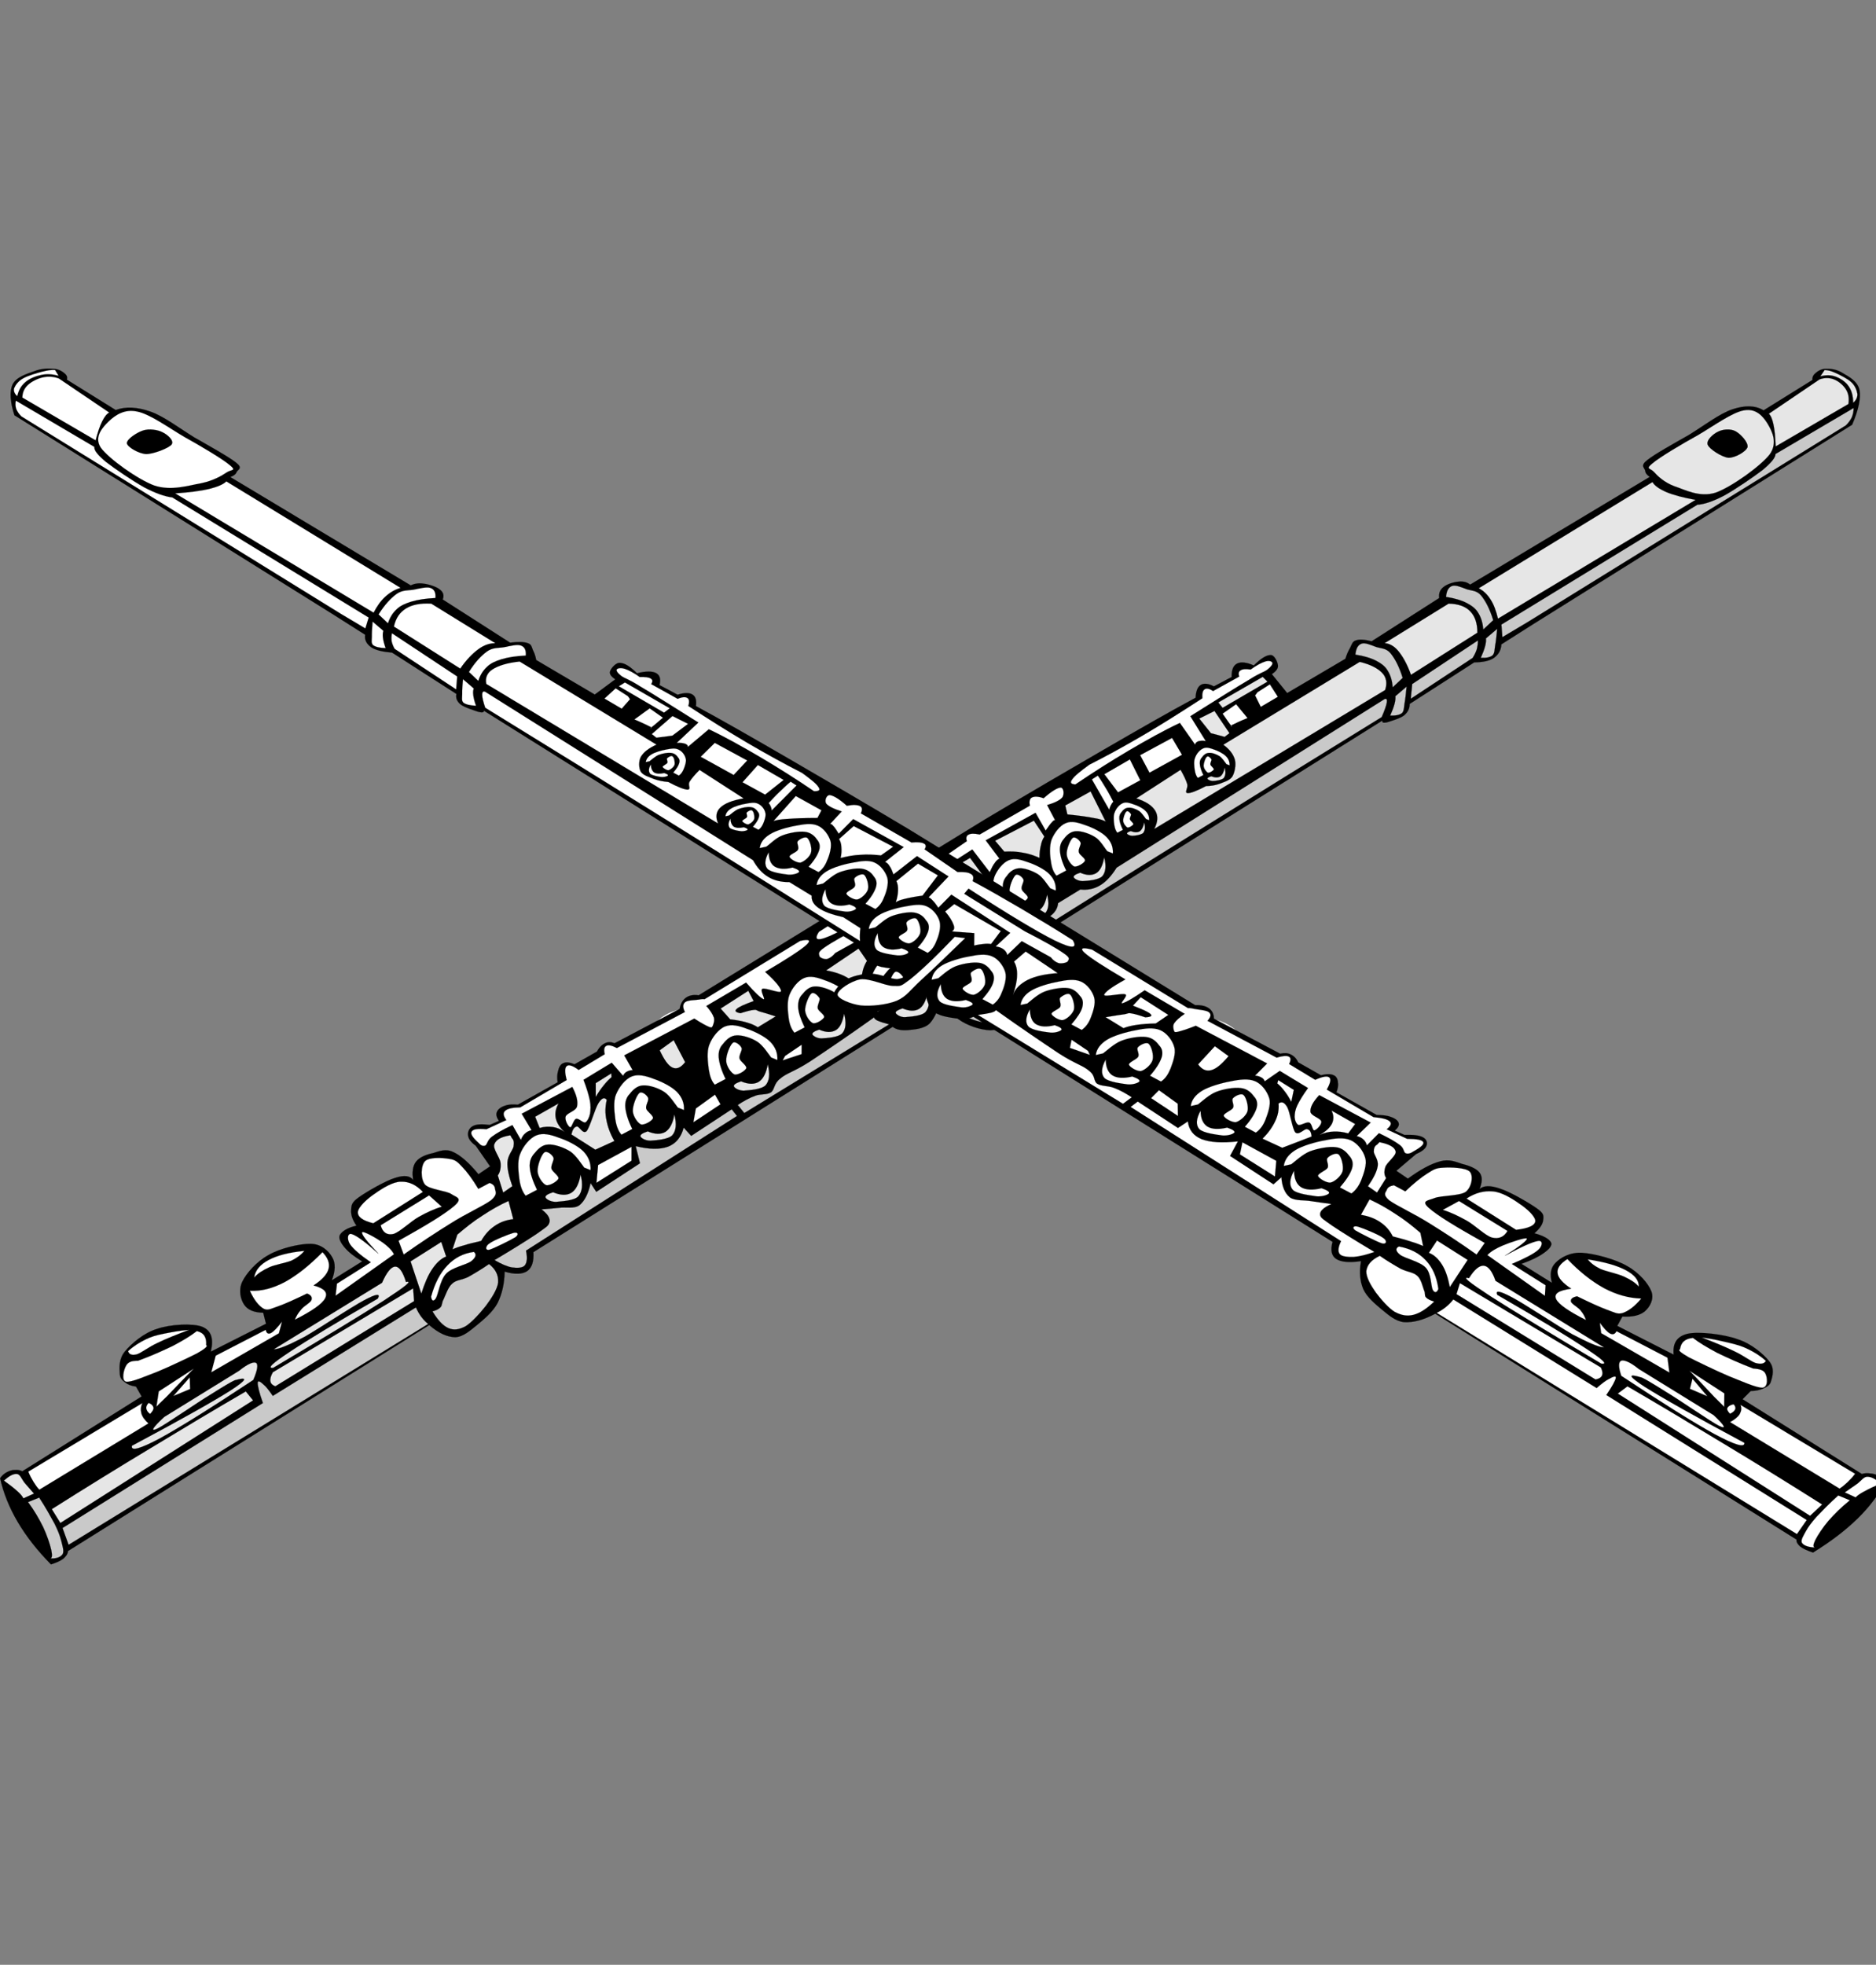 <?xml version="1.0"?><svg width="552.71" height="578.744" xmlns="http://www.w3.org/2000/svg" xmlns:xlink="http://www.w3.org/1999/xlink">
 <rect width="100%" height="100%" fill="#808080" stroke="none"/>
 <defs>
  <symbol id="svg_200" viewBox="0 0 552.71 578.744" height="578.744" width="552.71">

   <g id="svg_101">
    <path fill="#ffffff" fill-rule="evenodd" id="svg_199" d="m202.064,326.814c9.121,0 16.524,7.402 16.524,16.523c0,9.121 -7.403,16.523 -16.524,16.523c-9.122,0 -16.524,-7.402 -16.524,-16.523c0,-9.121 7.402,-16.523 16.524,-16.523"/>
    <path fill-rule="evenodd" stroke="#000000" stroke-width="0.036" stroke-miterlimit="10" id="svg_198" d="m0.02,553.559c0.432,-1.152 1.08,-2.053 1.8,-2.701c0.756,-0.684 1.656,-1.332 2.7,-1.547c0.936,-0.324 1.692,-0.396 2.664,-0.217l34.92,-36.936l-2.916,-2.916c-1.692,0.215 -3.06,0.072 -4.248,-0.432c-1.296,-0.541 -2.196,-0.973 -2.7,-2.701c-0.648,-1.836 -1.692,-4.932 -0.216,-8.027c1.512,-3.24 4.896,-8.172 9.18,-10.764c4.104,-2.771 12.096,-5.328 15.66,-4.896c3.564,0.469 5.22,3.023 5.364,7.813l16.776,-14.76l-2.016,-3.564c-3.24,0.791 -5.652,0.469 -7.38,-0.973c-1.836,-1.547 -3.492,-4.572 -2.88,-7.811c0.648,-3.385 3.204,-8.389 6.696,-11.664c3.348,-3.385 10.044,-6.912 13.86,-7.813c3.708,-0.9 6.948,0.828 8.748,2.664c1.836,1.764 2.412,4.5 2.016,8.064l8.928,-9.396c-3.24,-0.9 -5.652,-1.945 -7.38,-3.133c-1.8,-1.188 -3.276,-2.664 -2.916,-4.031c0.396,-1.404 1.908,-3.096 4.932,-4.68c-1.944,-1.621 -3.06,-3.313 -3.348,-4.934c-0.36,-1.727 -0.54,-2.699 1.548,-5.146c2.124,-2.557 7.956,-8.316 10.98,-10.08c2.88,-1.836 5.04,-2.125 6.48,-0.865c-1.152,-2.592 -1.512,-4.932 -0.684,-6.73c0.792,-1.836 3.024,-3.42 5.148,-4.465c1.98,-1.188 3.924,-2.809 6.948,-2.232c2.952,0.469 6.66,2.305 10.98,5.365l3.348,-3.816l-6.948,-5.797c-1.98,-0.756 -3.132,-1.656 -3.6,-2.699c-0.612,-1.225 -0.432,-2.771 0.684,-3.816c1.044,-1.008 2.988,-1.619 5.832,-1.98l2.88,-2.268c-1.188,-1.043 -1.656,-1.871 -1.548,-2.879c0.072,-1.045 1.044,-2.197 2.232,-2.916c1.152,-0.828 2.592,-1.225 4.464,-1.584l11.88,-11.412c-0.684,-1.514 -0.936,-2.809 -0.9,-4.033c-0.072,-1.223 0.252,-2.592 1.116,-3.131c0.792,-0.686 2.232,-0.9 4.032,-0.648l6.696,-6.48c0.396,-1.691 1.116,-2.844 2.016,-3.6c0.9,-0.793 1.98,-1.045 3.384,-0.9l19.656,-17.893c-0.18,-1.943 0.252,-3.383 1.152,-4.463c0.9,-1.08 2.268,-1.801 4.248,-2.016l84.095,-87.337c13.213,-13.392 24.805,-24.876 35.354,-35.28c10.475,-10.332 19.439,-19.08 27.324,-26.388c-0.504,-2.412 -0.289,-3.96 0.646,-4.932c0.865,-0.9 2.484,-1.224 4.717,-0.684l5.363,-4.896c-0.719,-2.484 -0.504,-4.104 0.648,-5.148c1.08,-0.972 3.096,-1.368 6.049,-0.9c1.908,-3.132 3.42,-4.752 4.932,-5.148c1.332,-0.468 3.168,1.8 3.564,2.916c0.395,1.044 -0.145,2.232 -1.332,3.564l7.164,5.148l17.244,-17.244c0.07,-1.656 0.287,-3.024 0.646,-4.248c0.289,-1.332 0.145,-2.376 1.369,-3.132c1.188,-0.756 2.951,-1.08 5.58,-1.116l19.691,-21.24c-0.648,-1.548 -0.504,-2.88 0.432,-4.14c0.936,-1.368 3.275,-2.808 4.932,-3.348c1.549,-0.576 2.916,-0.576 4.248,0l53.029,-53.928c-1.08,-0.36 -1.873,-0.828 -2.232,-1.8c-0.541,-0.9 -2.232,-1.188 -0.217,-3.78c2.018,-2.736 7.957,-8.352 12.277,-12.564c4.248,-4.392 8.855,-10.332 12.996,-12.96c3.996,-2.556 7.596,-3.42 10.943,-2.448l14.33,-15.049c-0.396,-0.972 -0.145,-1.872 0.467,-2.7c0.613,-0.9 1.729,-2.088 3.35,-2.448c1.619,-0.468 3.887,-0.792 6.264,0c2.34,0.648 5.867,1.368 7.379,4.248c1.332,2.808 1.514,7.056 0.686,12.744l-93.529,98.676l-9.18,9.828c0.469,2.16 -0.107,3.816 -1.332,5.364c-1.26,1.476 -3.564,2.556 -6.516,3.384l-18.793,20.34c0.434,1.584 0.145,3.024 -0.863,4.464c-1.115,1.476 -4.213,3.276 -5.4,4.032c-1.26,0.612 -1.799,0.54 -1.764,-0.216l-110.306,116.676c-0.287,2.16 -0.791,4.032 -1.799,5.616c-0.973,1.548 -1.945,2.664 -4.033,3.78c-2.23,1.007 -5.291,1.835 -9.18,2.484c0.828,2.34 2.377,3.275 4.5,3.348c2.053,-0.145 5.508,-3.24 8.281,-3.6c2.771,-0.432 6.299,-0.072 8.496,1.367c2.23,1.441 5.111,4.752 4.463,7.164c-0.828,2.377 -5.652,5.58 -9.18,6.697c-3.744,0.863 -8.82,0.467 -12.313,-0.9c-3.42,-1.332 -6.229,-3.924 -8.279,-7.381c0.576,4.932 0,8.785 -1.332,11.412c-1.439,2.557 -5.076,3.672 -7.164,4.465c-2.196,0.719 -3.96,0.9 -5.58,0.252l-105.156,111.24c1.08,3.24 0.936,5.58 -0.432,7.164c-1.44,1.547 -3.96,2.34 -7.848,2.23c1.044,4.285 1.188,8.064 0.432,11.629c-0.864,3.527 -3.168,6.66 -5.112,9.396c-1.98,2.664 -3.78,5.4 -6.516,6.264c-2.844,0.684 -6.228,0.18 -10.296,-1.801l-105.803,111.673c0.216,1.008 -0.18,1.98 -0.9,3.061c-0.756,1.008 -2.124,2.053 -3.816,3.133c-6.228,-3.637 -11.268,-7.381 -15.66,-11.629c-4.357,-4.248 -7.74,-8.711 -10.296,-13.535z"/>
    <path fill="#ffffff" fill-rule="evenodd" stroke="#000000" stroke-width="0.036" stroke-miterlimit="10" id="svg_197" d="m9.308,548.662l33.696,-34.309c-0.288,1.369 -0.036,2.557 0.612,3.709c0.648,1.08 1.836,2.016 3.42,2.807l-32.148,33.049c-1.008,-0.576 -1.8,-1.297 -2.772,-2.16c-0.972,-0.936 -1.908,-1.871 -2.808,-3.096z"/>
    <path fill="#ffffff" fill-rule="evenodd" stroke="#000000" stroke-width="0.036" stroke-miterlimit="10" id="svg_196" d="m21.08,559.498c9.864,-10.512 19.404,-20.484 29.052,-30.313c9.612,-9.863 18.792,-19.188 28.116,-28.404l3.384,2.449l-56.232,60.264c-1.44,-1.332 -2.88,-2.664 -4.32,-3.996z"/>
    <path fill="#ffffff" fill-rule="evenodd" stroke="#000000" stroke-width="0.036" stroke-miterlimit="10" id="svg_195" d="m26.624,565.043l58.716,-61.813c-2.268,-3.277 -3.456,-5.436 -3.708,-6.48c-0.324,-1.115 1.044,-0.611 2.16,0c1.116,0.469 2.52,1.549 4.356,3.096l42.012,-43.883c0.9,1.115 1.728,1.943 2.772,2.771c1.008,0.756 1.944,1.367 3.096,1.836l-105.696,109.729c-1.224,-1.729 -2.448,-3.492 -3.708,-5.256z"/>
    <path fill="#ffffff" fill-rule="evenodd" stroke="#000000" stroke-width="0.036" stroke-miterlimit="10" id="svg_194" d="m33.104,497.686c1.476,-2.268 3.132,-3.996 4.968,-5.58c1.728,-1.512 3.456,-2.555 5.868,-3.707c2.484,-1.188 5.184,-2.557 8.64,-3.709c-3.96,2.773 -7.2,5.148 -9.864,7.416c-2.664,2.16 -4.68,4.861 -6.192,5.869c-1.584,0.863 -2.773,0.863 -3.42,-0.289z"/>
    <path fill="#ffffff" fill-rule="evenodd" stroke="#000000" stroke-width="0.036" stroke-miterlimit="10" id="svg_193" d="m37.46,500.135c-2.16,0.539 -3.348,1.295 -3.708,2.807c-0.432,1.404 -0.432,5.617 1.548,5.545c2.016,-0.289 6.336,-3.744 10.188,-6.48c3.78,-2.844 9.468,-7.631 12.06,-9.9c2.376,-2.34 3.24,-3.527 2.448,-3.707c-0.324,-1.477 -0.792,-2.412 -1.548,-3.096c-0.828,-0.686 -1.8,-0.938 -3.06,-0.9c-1.8,2.34 -4.176,4.715 -7.128,7.416c-3.096,2.59 -6.516,5.362 -10.8,8.315z"/>
    <path fill="#ffffff" fill-rule="evenodd" stroke="#000000" stroke-width="0.036" stroke-miterlimit="10" id="svg_192" d="m57.836,497.686l-10.188,11.125l0.612,5.543c-0.504,0.721 -0.504,0.721 0,0c0.36,-0.756 1.188,-1.979 2.772,-4.643c1.656,-2.846 3.744,-6.805 6.804,-12.025z"/>
    <path fill="#ffffff" fill-rule="evenodd" stroke="#000000" stroke-width="0.036" stroke-miterlimit="10" id="svg_191" d="m45.164,513.742c-0.432,0.791 -0.576,1.512 -0.288,2.16c0.216,0.539 0.828,1.188 1.836,1.547c0.612,-1.08 0.864,-1.906 0.612,-2.482c-0.252,-0.576 -0.972,-1.117 -2.16,-1.225z"/>
    <path fill="#ffffff" fill-rule="evenodd" stroke="#000000" stroke-width="0.036" stroke-miterlimit="10" id="svg_190" d="m57.224,501.07l-4.032,8.027l5.256,-3.996l-1.224,-4.031z"/>
    <path fill="#ffffff" fill-rule="evenodd" stroke="#000000" stroke-width="0.036" stroke-miterlimit="10" id="svg_189" d="m64.316,491.17l15.156,-13.572c0.576,1.117 1.296,1.369 2.16,0.613c0.792,-0.758 1.728,-2.412 2.808,-4.969l0,4.355l-20.124,19.764c0,-2.05 0,-4.103 0,-6.191z"/>
    <path fill="#ffffff" fill-rule="evenodd" stroke="#000000" stroke-width="0.036" stroke-miterlimit="10" id="svg_188" d="m73.928,494.266l-21.96,22.896c-3.24,5.039 -3.6,6.623 -1.224,4.607c2.376,-2.051 11.556,-12.744 15.444,-16.668c3.816,-4.068 6.048,-6.299 7.092,-7.127c4.572,-2.664 4.32,-1.369 -0.612,4.031c-5.04,5.363 -14.724,14.688 -29.34,28.115c0.036,2.16 3.168,0.361 9.252,-5.256c6.12,-5.76 15.048,-15.191 27.216,-28.727c0.576,-3.854 0.324,-5.869 -0.612,-6.193c-0.972,-0.251 -2.772,1.009 -5.256,4.322z"/>
    <path fill="#ffffff" fill-rule="evenodd" stroke="#000000" stroke-width="0.036" stroke-miterlimit="10" id="svg_187" d="m70.22,465.537c3.996,-0.826 7.704,-2.844 11.412,-6.191c3.636,-3.42 7.092,-7.92 10.512,-13.896c2.412,1.404 3.744,3.205 3.708,5.256c0.036,2.018 -1.296,4.43 -3.708,7.094c4.104,0.035 5.76,1.08 5.256,3.42c-0.576,2.303 -3.456,5.65 -8.64,10.188c0.18,-1.369 0.54,-2.664 1.224,-4.031c0.576,-1.514 2.7,-3.277 2.772,-4.32c0.072,-1.08 -0.648,-1.693 -2.16,-1.836c-3.78,3.203 -6.588,5.471 -8.964,7.092c-2.376,1.512 -3.096,2.555 -4.932,2.16c-1.908,-0.543 -4.068,-2.055 -6.48,-4.936z"/>
    <path fill="#ffffff" fill-rule="evenodd" stroke="#000000" stroke-width="0.036" stroke-miterlimit="10" id="svg_186" d="m70.508,460.57c-0.288,-2.701 0.9,-5.076 3.42,-7.416c2.556,-2.34 6.336,-4.5 11.736,-6.48c-0.72,1.584 -1.908,3.133 -3.708,4.645c-1.908,1.367 -5.256,2.809 -7.128,4.32c-1.944,1.584 -3.384,3.095 -4.32,4.931z"/>
    <path fill="#ffffff" fill-rule="evenodd" stroke="#000000" stroke-width="0.036" stroke-miterlimit="10" id="svg_185" d="m100.172,455.025l9.9,-10.512c-4.464,-1.584 -7.452,-3.023 -8.964,-4.32c-1.62,-1.367 -2.088,-3.852 -0.288,-3.707c1.8,0.072 5.508,1.512 11.124,4.32c-5.292,-3.205 -7.776,-5.113 -7.74,-5.869c0.108,-0.756 5.652,0.684 8.028,1.549c2.16,0.791 3.96,1.729 5.256,3.096l-16.668,19.764c-0.216,-1.44 -0.432,-2.879 -0.648,-4.321z"/>
    <path fill="#ffffff" fill-rule="evenodd" stroke="#000000" stroke-width="0.036" stroke-miterlimit="10" id="svg_184" d="m84.116,483.609l31.824,-33.047c0.648,-4.141 1.728,-6.408 3.096,-6.805c1.368,-0.432 3.168,1.008 5.256,4.32c2.304,-1.188 0.288,1.512 -6.192,8.641c-6.552,7.055 -17.172,18 -32.436,33.371c-2.196,0.793 -0.756,-1.439 4.32,-7.092c5.112,-5.688 13.572,-14.4 25.956,-26.568c0.576,-2.16 -0.972,-1.547 -4.644,1.836c-3.78,3.42 -13.068,13.861 -17.604,18.252c-4.609,4.176 -7.704,6.588 -9.576,7.092z"/>
    <path fill="#ffffff" fill-rule="evenodd" stroke="#000000" stroke-width="0.036" stroke-miterlimit="10" id="svg_183" d="m121.808,415.318c-3.024,-1.873 -5.904,-2.34 -8.64,-1.549c-2.844,0.721 -5.976,4.033 -8.028,6.48c-2.232,2.447 -4.644,6.191 -4.32,8.027c0.36,1.729 2.52,2.557 6.48,2.484c4.824,-5.147 9.648,-10.293 14.508,-15.442z"/>
    <path fill="#ffffff" fill-rule="evenodd" stroke="#000000" stroke-width="0.036" stroke-miterlimit="10" id="svg_182" d="m124.292,415.93l-14.22,14.832c1.368,2.34 3.168,2.916 5.256,1.873c2.088,-1.189 4.932,-6.014 7.416,-8.354c2.448,-2.303 4.716,-4.211 7.092,-5.58c-1.836,-0.898 -3.672,-1.836 -5.544,-2.771z"/>
    <path fill="#ffffff" fill-rule="evenodd" stroke="#000000" stroke-width="0.036" stroke-miterlimit="10" id="svg_181" d="m117.812,434.471c8.568,-8.172 13.932,-13.717 16.38,-17.316c2.34,-3.457 -0.18,-3.023 -2.16,-3.709c-2.124,-0.756 -8.172,0.469 -10.224,-0.898c-2.16,-1.584 -3.204,-6.266 -2.16,-8.064c1.08,-1.908 5.94,-2.881 8.352,-3.061c2.232,-0.252 3.06,0.217 5.256,1.549c2.124,1.26 4.752,3.311 7.74,6.156l3.384,-3.098c1.296,0.072 2.124,0.541 2.484,1.549c0.396,0.936 1.584,1.549 -0.324,4.32c-2.196,2.699 -7.74,7.127 -12.06,11.771c-4.32,4.535 -8.748,9.396 -13.572,15.121c-1.008,-1.441 -2.052,-2.881 -3.096,-4.32z"/>
    <path fill="#ffffff" fill-rule="evenodd" stroke="#000000" stroke-width="0.036" stroke-miterlimit="10" id="svg_180" d="m145.316,431.375c-3.6,1.475 -6.228,3.852 -8.028,7.127c-1.836,3.24 -2.772,7.309 -2.808,12.348c0.648,1.549 1.404,1.549 1.872,0c0.396,-1.656 -0.216,-6.551 1.224,-9.252c1.476,-2.879 6.372,-5.004 7.74,-6.803c1.26,-1.693 1.26,-2.881 0,-3.42z"/>
    <path fill="#ffffff" fill-rule="evenodd" stroke="#000000" stroke-width="0.036" stroke-miterlimit="10" id="svg_179" d="m149.959,427.055c1.116,-1.477 5.904,-5.004 7.416,-5.869c1.404,-0.863 2.268,-0.18 1.224,1.225c-1.296,1.367 -6.516,5.904 -8.028,6.805c-1.511,0.755 -1.763,-0.939 -0.612,-2.161z"/>
    <path fill="#ffffff" fill-rule="evenodd" stroke="#000000" stroke-width="0.036" stroke-miterlimit="10" id="svg_178" d="m151.796,434.182c2.88,1.225 4.392,3.023 4.932,5.545c0.324,2.52 -0.864,6.119 -2.16,9.287c-1.296,2.953 -3.42,7.092 -5.256,8.965c-1.98,1.764 -3.708,2.484 -5.868,2.16c-2.232,-0.396 -4.464,-1.836 -7.092,-4.32c1.116,-0.648 1.98,-1.332 2.448,-2.197c0.468,-0.936 -0.072,-1.584 0.324,-3.059c0.288,-1.584 0.432,-4.572 1.548,-6.193c1.08,-1.691 2.952,-2.051 4.932,-3.707c1.872,-1.802 3.888,-3.817 6.192,-6.481z"/>
    <path fill="#ffffff" fill-rule="evenodd" stroke="#000000" stroke-width="0.036" stroke-miterlimit="10" id="svg_177" d="m153.344,432.311c2.664,0.719 4.932,1.08 6.804,0.936c1.8,-0.252 3.708,-0.684 4.32,-1.871c0.576,-1.189 0.216,-2.988 -0.936,-5.258l61.524,-66.131l-2.484,-1.836l-11.736,12.959l-3.42,-2.16c0,3.564 -1.188,6.193 -3.708,8.029c-2.592,1.764 -6.264,2.699 -11.412,2.807l3.096,5.545l-12.672,13.932l-2.808,-2.484c0.18,3.816 -0.432,6.697 -1.836,8.641c-1.476,1.871 -4.716,1.871 -6.804,2.771c-2.196,0.828 -4.212,1.512 -6.192,2.197c2.52,1.008 3.96,2.195 4.032,3.707c0.036,1.477 -0.828,2.125 -3.42,5.256c-2.664,2.987 -6.733,7.307 -12.348,12.96z"/>
    <path fill="#ffffff" fill-rule="evenodd" stroke="#000000" stroke-width="0.036" stroke-miterlimit="10" id="svg_176" d="m85.952,491.639l41.436,-42.012l1.548,4.318l-40.788,42.336c-1.116,-0.107 -1.8,-0.467 -2.196,-1.223c-0.396,-0.828 -0.396,-1.872 0,-3.419z"/>
    <path fill="#ffffff" fill-rule="evenodd" stroke="#000000" stroke-width="0.036" stroke-miterlimit="10" id="svg_175" d="m123.968,440.518l8.964,-9.576l3.096,4.609c-1.62,1.15 -2.808,3.059 -3.708,5.58c-0.9,2.482 -1.368,5.723 -1.548,9.574c-2.268,-3.383 -4.536,-6.767 -6.804,-10.187z"/>
    <path fill="#ffffff" fill-rule="evenodd" stroke="#000000" stroke-width="0.036" stroke-miterlimit="10" id="svg_174" d="m137.9,426.91c2.304,-3.275 4.536,-6.264 7.092,-8.965c2.52,-2.807 4.968,-5.184 7.74,-7.416l3.384,5.869c-2.412,0.936 -4.32,2.232 -5.868,4.031c-1.584,1.801 -2.664,3.816 -3.384,6.48c-2.268,1.188 -3.996,2.088 -5.58,3.096c-1.584,0.9 -2.772,1.729 -3.708,2.484c0.108,-1.835 0.216,-3.708 0.324,-5.579z"/>
    <path fill="#ffffff" fill-rule="evenodd" stroke="#000000" stroke-width="0.036" stroke-miterlimit="10" id="svg_173" d="m158.276,407.146c-1.512,-1.045 -2.7,-2.701 -3.708,-4.969c-1.008,-2.484 -2.556,-6.119 -2.16,-8.963c0.288,-2.916 1.908,-6.518 4.032,-8.029c2.016,-1.512 4.968,-1.547 8.028,-1.223c2.952,0.143 7.452,1.008 9.9,2.447c2.34,1.404 3.78,3.313 4.32,5.867l-2.484,-0.287c1.044,0.684 1.044,0.684 0,0c-1.116,-0.828 -4.068,-3.564 -6.48,-4.32c-2.592,-0.791 -6.3,-1.043 -8.352,-0.324c-2.124,0.613 -3.276,2.701 -3.996,4.32c-0.792,1.512 -1.044,3.168 -0.324,5.256c0.72,2.016 2.268,4.393 4.644,7.129c-1.116,1.009 -2.268,2.052 -3.42,3.096z"/>
    <path fill="#ffffff" fill-rule="evenodd" stroke="#000000" stroke-width="0.036" stroke-miterlimit="10" id="svg_172" d="m175.592,394.762c0.288,3.275 -0.18,5.652 -1.548,7.129c-1.368,1.404 -3.528,1.908 -6.479,1.512c-1.764,1.115 -2.484,1.943 -2.16,2.484c0.324,0.504 1.98,1.08 3.996,0.611c1.872,-0.721 6.336,-2.053 7.416,-3.996c0.971,-1.943 0.611,-4.572 -1.225,-7.74z"/>
    <path fill="#ffffff" fill-rule="evenodd" stroke="#000000" stroke-width="0.036" stroke-miterlimit="10" id="svg_171" d="m164.468,401.566c-1.368,-0.107 -3.78,-2.232 -4.32,-4.033c-0.612,-1.906 -0.216,-6.084 0.612,-7.092c0.684,-1.008 2.988,0 3.708,0.938c0.576,0.826 -0.288,2.807 0.324,3.994c0.576,1.01 3.42,1.801 3.384,2.809c-0.108,1.045 -2.448,3.42 -3.708,3.384z"/>
    <path fill="#ffffff" fill-rule="evenodd" stroke="#000000" stroke-width="0.036" stroke-miterlimit="10" id="svg_170" d="m186.212,377.158c-1.476,-1.008 -2.628,-2.557 -3.6,-4.789c-0.972,-2.375 -2.448,-5.902 -2.088,-8.639c0.36,-2.809 1.8,-6.264 3.888,-7.74c1.908,-1.439 4.824,-1.512 7.776,-1.188c2.916,0.18 7.056,0.971 9.504,2.375c2.232,1.332 3.672,3.168 4.176,5.652l-2.376,-0.287c1.008,0.684 1.008,0.684 0,0c-1.152,-0.828 -3.888,-3.385 -6.264,-4.178c-2.52,-0.828 -5.976,-0.971 -8.028,-0.287c-2.088,0.611 -3.204,2.557 -3.888,4.176c-0.828,1.404 -0.972,3.133 -0.288,5.041c0.72,1.943 2.16,4.283 4.464,6.875c-1.08,0.974 -2.16,1.981 -3.276,2.989z"/>
    <path fill="#ffffff" fill-rule="evenodd" stroke="#000000" stroke-width="0.036" stroke-miterlimit="10" id="svg_169" d="m202.916,365.242c0.288,3.168 -0.216,5.4 -1.512,6.84c-1.296,1.332 -3.384,1.871 -6.264,1.477c-1.728,1.115 -2.376,1.871 -2.088,2.412c0.288,0.432 1.908,1.08 3.888,0.576c1.872,-0.648 6.012,-1.98 7.164,-3.854c0.972,-1.908 0.576,-4.39 -1.188,-7.451z"/>
    <path fill="#ffffff" fill-rule="evenodd" stroke="#000000" stroke-width="0.036" stroke-miterlimit="10" id="svg_168" d="m192.152,371.795c-1.368,-0.182 -3.6,-2.125 -4.176,-3.889c-0.576,-1.908 -0.144,-5.76 0.612,-6.84c0.684,-0.973 2.844,-0.037 3.564,0.863c0.576,0.793 -0.288,2.736 0.324,3.889c0.576,0.971 3.24,1.729 3.276,2.699c-0.072,1.081 -2.377,3.241 -3.6,3.278z"/>
    <path fill="#ffffff" fill-rule="evenodd" stroke="#000000" stroke-width="0.036" stroke-miterlimit="10" id="svg_167" d="m214.328,351.201c-1.548,-1.008 -2.556,-2.555 -3.564,-4.787c-0.972,-2.377 -2.448,-5.904 -2.088,-8.641c0.288,-2.807 1.8,-6.264 3.852,-7.74c1.98,-1.439 4.716,-1.512 7.776,-1.188c2.88,0.18 7.164,0.973 9.54,2.377c2.232,1.332 3.672,3.168 4.176,5.65l-2.412,-0.287c1.008,0.684 1.008,0.684 0,0c-1.152,-0.828 -3.888,-3.385 -6.264,-4.176c-2.52,-0.828 -5.976,-0.973 -8.028,-0.289c-2.088,0.613 -3.204,2.557 -3.888,4.178c-0.828,1.402 -0.972,3.131 -0.288,5.039c0.72,1.943 2.16,4.283 4.464,6.877c-1.08,0.972 -2.16,1.979 -3.276,2.987z"/>
    <path fill="#ffffff" fill-rule="evenodd" stroke="#000000" stroke-width="0.036" stroke-miterlimit="10" id="svg_166" d="m231.032,339.25c0.288,3.133 -0.216,5.473 -1.512,6.877c-1.296,1.332 -3.384,1.871 -6.264,1.475c-1.692,1.117 -2.376,1.873 -2.052,2.412c0.288,0.432 1.944,1.08 3.852,0.576c1.872,-0.648 6.012,-1.98 7.164,-3.852c0.972,-1.908 0.576,-4.355 -1.188,-7.488z"/>
    <path fill="#ffffff" fill-rule="evenodd" stroke="#000000" stroke-width="0.036" stroke-miterlimit="10" id="svg_165" d="m220.304,345.838c-1.368,-0.18 -3.6,-2.123 -4.176,-3.889c-0.648,-1.979 -0.18,-5.795 0.576,-6.875c0.648,-1.008 2.916,0.035 3.6,0.9c0.612,0.791 -0.36,2.736 0.288,3.887c0.576,0.973 3.24,1.729 3.276,2.701c-0.144,1.081 -2.305,3.241 -3.564,3.276z"/>
    <path fill="#ffffff" fill-rule="evenodd" stroke="#000000" stroke-width="0.036" stroke-miterlimit="10" id="svg_164" d="m237.476,325.857c-1.404,-0.971 -2.484,-2.375 -3.384,-4.5c-0.936,-2.195 -2.232,-5.543 -1.944,-8.1c0.288,-2.627 1.692,-5.904 3.636,-7.309c1.872,-1.402 4.392,-1.402 7.272,-1.115c2.736,0.18 6.696,0.936 8.964,2.268c2.16,1.26 3.42,3.025 3.924,5.293l-2.232,-0.252c0.936,0.611 0.936,0.611 0,0c-1.044,-0.793 -3.6,-3.168 -5.868,-3.924c-2.268,-0.756 -5.76,-0.9 -7.56,-0.289c-1.944,0.541 -3.024,2.449 -3.672,3.924c-0.792,1.404 -0.828,2.809 -0.252,4.752c0.612,1.908 2.052,3.961 4.176,6.445c-1.008,0.936 -2.016,1.872 -3.06,2.807z"/>
    <path fill="#ffffff" fill-rule="evenodd" stroke="#000000" stroke-width="0.036" stroke-miterlimit="10" id="svg_163" d="m253.136,314.662c0.216,2.951 -0.108,5.148 -1.368,6.443c-1.296,1.26 -3.132,1.764 -5.904,1.369c-1.584,1.008 -2.232,1.764 -1.944,2.268c0.18,0.359 1.908,1.043 3.636,0.539c1.728,-0.576 5.724,-1.836 6.732,-3.635c0.936,-1.763 0.504,-4.14 -1.152,-6.984z"/>
    <path fill="#ffffff" fill-rule="evenodd" stroke="#000000" stroke-width="0.036" stroke-miterlimit="10" id="svg_162" d="m243.056,320.818c-1.368,-0.217 -3.276,-1.945 -3.924,-3.637c-0.576,-1.729 -0.108,-5.543 0.576,-6.443c0.648,-1.045 2.592,0.107 3.348,0.828c0.468,0.756 -0.216,2.52 0.288,3.635c0.54,1.045 3.06,1.514 3.096,2.521c-0.108,0.899 -2.16,3.132 -3.384,3.096z"/>
    <path fill="#ffffff" fill-rule="evenodd" stroke="#000000" stroke-width="0.036" stroke-miterlimit="10" id="svg_161" d="m25.184,576.742c0.648,-0.396 0.36,-1.367 -0.468,-3.061c-0.972,-1.836 -2.916,-4.752 -5.004,-7.199c-2.196,-2.449 -4.608,-4.861 -7.632,-7.236l3.492,-2.592c3.312,2.916 5.796,5.508 7.848,7.631c1.872,2.125 2.988,3.602 3.924,5.258c0.9,1.654 2.088,3.311 1.764,4.57c-0.396,1.117 -1.656,2.125 -3.924,2.629z"/>
    <path fill="#ffffff" fill-rule="evenodd" stroke="#000000" stroke-width="0.036" stroke-miterlimit="10" id="svg_160" d="m13.375,555.754c-1.692,-1.188 -3.348,-2.16 -4.572,-3.061c-1.26,-1.008 -2.16,-2.375 -3.276,-2.16c-1.296,0.217 -2.484,1.332 -3.96,3.492c2.412,0.9 4.212,1.656 5.688,2.412c1.404,0.684 2.304,1.332 2.844,1.945c1.081,-0.864 2.161,-1.728 3.276,-2.628z"/>
    <path fill="#ffffff" fill-rule="evenodd" stroke="#000000" stroke-width="0.036" stroke-miterlimit="10" id="svg_159" d="m136.748,393.178c-2.628,-1.332 -3.744,-2.375 -3.492,-3.275c0.252,-0.973 1.872,-1.656 5.004,-2.197l6.12,-5.004c-1.476,-1.15 -1.908,-2.123 -1.296,-3.059c0.612,-1.008 2.232,-1.836 5.004,-2.629l13.752,-13.752c-1.44,-2.447 -1.872,-4.104 -1.296,-4.824c0.54,-0.828 2.016,-0.756 4.572,0.217l7.668,-7.848c-0.792,-1.512 -0.864,-2.484 -0.216,-3.061c0.648,-0.577 1.908,-0.648 3.924,-0.217l20.52,-18.756c-1.224,-1.367 -1.512,-2.447 -0.864,-3.383c0.648,-1.008 3.42,-1.693 4.572,-2.197c1.008,-0.504 1.8,-0.719 1.98,-0.646l28.152,-29.053c3.096,-1.621 4.032,-1.26 2.412,1.08c-1.62,2.34 -5.508,6.588 -11.808,12.889c4.896,2.447 7.236,4.248 7.416,5.256c-0.072,0.971 -5.76,0.107 -6.768,0.863c-0.972,0.648 2.34,3.564 1.332,3.492c-1.08,-0.145 -3.636,-1.477 -7.668,-4.141l-11.772,11.771c1.8,1.189 2.988,2.232 3.708,3.277c0.648,0.971 0.468,2.195 0.432,2.844c-0.18,0.539 0.108,0.973 -1.08,0.9c-1.188,-0.145 -3.276,-0.613 -6.12,-1.549l-21.168,19.225l4.356,4.355c-0.9,0.18 -1.512,0.684 -1.98,1.115c-0.468,0.434 -0.756,1.01 -0.864,1.729l-5.22,-3.492l-8.316,8.533c1.836,2.484 3.168,4.607 4.14,6.516c0.9,1.801 1.152,3.203 1.332,4.607c0.072,1.404 -0.216,2.844 -0.864,3.492c-0.936,0.359 -2.628,-0.9 -3.528,-0.432c-0.9,0.504 -0.684,3.385 -1.296,3.492c-0.72,0.035 -2.7,-1.98 -2.628,-3.275c0.036,-1.404 3.096,-2.809 3.06,-4.609c-0.108,-1.836 -1.224,-3.887 -3.492,-6.299l-15.264,13.967l5.004,4.789c-0.9,0.467 -1.512,1.008 -1.98,1.764c-0.468,0.684 -0.756,1.547 -0.864,2.592l-4.356,-4.355c-2.88,2.375 -4.788,4.248 -6.12,5.904c-1.332,1.654 -0.864,2.986 -1.512,3.707c-0.72,0.505 -1.548,0.397 -2.628,-0.323z"/>
    <path fill="#ffffff" fill-rule="evenodd" stroke="#000000" stroke-width="0.036" stroke-miterlimit="10" id="svg_158" d="m191.756,344.361c2.448,2.881 4.392,4.537 6.12,4.824c1.656,0.252 2.916,-0.719 3.924,-3.059l-6.084,-6.553c-1.296,1.585 -2.628,3.169 -3.96,4.788z"/>
    <path fill="#ffffff" fill-rule="evenodd" stroke="#000000" stroke-width="0.036" stroke-miterlimit="10" id="svg_157" d="m177.788,366.43c0.072,2.377 0.612,4.752 1.764,6.984c1.08,2.232 2.628,4.465 4.788,6.553l-5.904,4.787l-9.828,-3.061c-0.072,-1.764 0.252,-2.844 1.116,-3.24c0.864,-0.504 2.916,2.305 3.924,0.648c0.792,-1.799 0.828,-8.568 1.512,-10.729c0.684,-2.122 1.512,-2.77 2.628,-1.942z"/>
    <path fill="#ffffff" fill-rule="evenodd" stroke="#000000" stroke-width="0.036" stroke-miterlimit="10" id="svg_156" d="m176.924,356.818l-4.572,4.824l1.296,4.787c0.504,-1.836 1.08,-3.383 1.728,-4.787c0.648,-1.477 1.26,-2.521 1.98,-3.529c-0.144,-0.431 -0.288,-0.863 -0.432,-1.295z"/>
    <path fill="#ffffff" fill-rule="evenodd" stroke="#000000" stroke-width="0.036" stroke-miterlimit="10" id="svg_155" d="m161.192,372.117l-6.984,6.77l2.628,3.492c1.512,-0.9 2.988,-1.369 4.572,-1.549c1.584,-0.18 2.988,0.035 4.608,0.648c-2.196,-1.117 -3.528,-2.377 -4.392,-3.924c-0.828,-1.62 -0.972,-3.384 -0.432,-5.437z"/>
    <path fill="#ffffff" fill-rule="evenodd" stroke="#000000" stroke-width="0.036" stroke-miterlimit="10" id="svg_154" d="m147.224,387.598c-3.06,1.369 -4.608,2.771 -4.788,4.607c-0.18,1.766 3.204,3.996 3.924,5.869c0.648,1.799 0.72,3.203 0.216,4.607l3.492,5.436l2.628,-3.059c-2.088,-3.025 -3.456,-5.508 -3.96,-7.848c-0.504,-2.412 0.648,-4.43 0.684,-5.904c-0.144,-1.512 -0.54,-2.449 -1.332,-2.809l-0.864,-0.899z"/>
    <path fill="#ffffff" fill-rule="evenodd" stroke="#000000" stroke-width="0.036" stroke-miterlimit="10" id="svg_153" d="m180.848,389.795l10.044,-9.396l1.296,4.824l-10.26,10.908l-1.08,-6.336z"/>
    <path fill="#ffffff" fill-rule="evenodd" stroke="#000000" stroke-width="0.036" stroke-miterlimit="10" id="svg_152" d="m215.336,354.621l-5.436,6.553l0.432,5.041l7.848,-8.748l-2.844,-2.846z"/>
    <path fill="#ffffff" fill-rule="evenodd" stroke="#000000" stroke-width="0.036" stroke-miterlimit="10" id="svg_151" d="m241.112,329.314l-4.788,5.436l-0.432,1.764l6.084,-3.924l-0.864,-3.276z"/>
    <path fill="#ffffff" fill-rule="evenodd" stroke="#000000" stroke-width="0.036" stroke-miterlimit="10" id="svg_150" d="m217.316,315.563l-8.064,8.711l4.356,2.844c2.304,-0.322 4.392,-0.467 6.12,-0.432c1.764,0.037 3.168,0.252 4.356,0.648l5.256,-5.436c-2.844,-0.145 -5.004,-0.217 -6.336,-0.217c-1.368,-0.18 -1.008,-0.359 -1.98,0c-1.08,0.396 -2.484,1.188 -4.356,2.377c-1.8,0.143 -2.34,-0.217 -1.764,-1.08c0.54,-0.936 2.34,-2.34 5.256,-4.357c-0.936,-1.008 -1.872,-2.016 -2.844,-3.058z"/>
    <path fill="#ffffff" fill-rule="evenodd" stroke="#000000" stroke-width="0.036" stroke-miterlimit="10" id="svg_149" d="m224.3,356.098c1.8,-1.98 3.42,-3.527 5.256,-4.787c1.764,-1.26 3.96,-1.297 5.22,-2.629c1.116,-1.404 0.108,-3.24 1.98,-5.652c1.764,-2.555 4.32,-3.707 8.928,-8.748c4.536,-5.076 10.656,-11.986 18.36,-21.168c0,0.361 0.504,0.648 1.512,0.865c1.008,0.143 2.376,0.215 4.392,0.215l-42.588,44.102c-1.008,-0.722 -2.016,-1.442 -3.06,-2.198z"/>
    <path fill="#ffffff" fill-rule="evenodd" stroke="#000000" stroke-width="0.036" stroke-miterlimit="10" id="svg_148" d="m264.764,310.773c-1.368,-0.9 -2.484,-2.34 -3.348,-4.463c-1.008,-2.125 -2.268,-5.617 -1.98,-8.137c0.288,-2.592 1.692,-5.939 3.636,-7.271c1.836,-1.404 4.464,-1.404 7.308,-1.116c2.736,0.144 6.696,0.937 8.964,2.231c2.123,1.26 3.42,2.988 3.889,5.328l-2.233,-0.286c0.936,0.611 0.936,0.611 0,0c-1.045,-0.793 -3.6,-3.168 -5.868,-3.924c-2.268,-0.756 -5.76,-0.9 -7.56,-0.289c-1.944,0.541 -3.024,2.449 -3.636,3.924c-0.756,1.404 -0.9,2.809 -0.288,4.752c0.612,1.908 2.016,3.961 4.212,6.445c-1.008,0.935 -2.052,1.871 -3.096,2.806z"/>
    <path fill="#ffffff" fill-rule="evenodd" stroke="#000000" stroke-width="0.036" stroke-miterlimit="10" id="svg_147" d="m280.459,299.578c0.252,2.951 -0.215,5.148 -1.402,6.443c-1.297,1.297 -3.133,1.764 -5.905,1.404c-1.584,1.045 -2.232,1.691 -1.944,2.232c0.18,0.324 1.908,1.115 3.636,0.576c1.728,-0.648 5.725,-1.873 6.732,-3.672c0.901,-1.872 0.576,-4.067 -1.117,-6.983z"/>
    <path fill="#ffffff" fill-rule="evenodd" stroke="#000000" stroke-width="0.036" stroke-miterlimit="10" id="svg_146" d="m270.38,305.734c-1.368,-0.217 -3.276,-1.945 -3.924,-3.637c-0.648,-1.729 -0.144,-5.543 0.54,-6.443c0.72,-1.045 2.628,0.107 3.384,0.828c0.504,0.756 -0.288,2.484 0.252,3.672c0.54,1.043 3.06,1.512 3.096,2.52c-0.18,0.935 -2.088,3.06 -3.348,3.06z"/>
    <path fill="#ffffff" fill-rule="evenodd" stroke="#000000" stroke-width="0.036" stroke-miterlimit="10" id="svg_145" d="m283.375,286.114c-1.332,-0.864 -2.412,-2.304 -3.24,-4.32c-1.008,-2.124 -2.088,-5.328 -1.871,-7.812c0.217,-2.556 1.656,-5.58 3.492,-6.984c1.764,-1.404 4.283,-1.296 7.02,-1.08c2.592,0.144 6.48,0.864 8.604,2.16c2.053,1.188 3.313,2.844 3.781,5.112l-2.16,-0.288c0.9,0.612 0.9,0.612 0,0c-1.045,-0.684 -3.527,-3.096 -5.652,-3.744c-2.16,-0.648 -5.508,-0.972 -7.271,-0.288c-1.836,0.648 -2.953,2.232 -3.492,3.78c-0.756,1.296 -0.9,2.772 -0.289,4.572c0.613,1.728 1.908,3.888 4.033,6.192c-0.975,0.9 -1.947,1.8 -2.955,2.7z"/>
    <path fill="#ffffff" fill-rule="evenodd" stroke="#000000" stroke-width="0.036" stroke-miterlimit="10" id="svg_144" d="m298.459,275.35c0.252,2.808 -0.143,4.968 -1.332,6.192c-1.188,1.188 -3.023,1.728 -5.65,1.332c-1.514,0.972 -2.197,1.692 -1.908,2.16c0.287,0.432 1.727,0.936 3.492,0.54c1.584,-0.54 5.543,-1.8 6.479,-3.492c0.864,-1.656 0.503,-4.032 -1.081,-6.732z"/>
    <path fill="#ffffff" fill-rule="evenodd" stroke="#000000" stroke-width="0.036" stroke-miterlimit="10" id="svg_143" d="m288.775,281.254c-1.295,-0.144 -3.203,-1.908 -3.779,-3.492c-0.613,-1.764 -0.107,-5.22 0.539,-6.192c0.576,-0.9 2.629,-0.036 3.24,0.792c0.504,0.72 -0.287,2.448 0.252,3.528c0.541,1.008 2.916,1.44 2.953,2.412c-0.109,0.9 -2.052,2.988 -3.205,2.952z"/>
    <path fill="#ffffff" fill-rule="evenodd" stroke="#000000" stroke-width="0.036" stroke-miterlimit="10" id="svg_142" d="m298.244,265.378c-1.332,-0.864 -2.412,-2.304 -3.24,-4.32c-1.008,-2.124 -2.088,-5.328 -1.873,-7.812c0.324,-2.556 1.621,-5.58 3.492,-6.984c1.836,-1.404 4.213,-1.296 6.984,-1.08c2.592,0.144 6.48,0.864 8.604,2.16c2.053,1.188 3.313,2.844 3.781,5.112l-2.16,-0.288c0.9,0.612 0.9,0.612 0,0c-1.045,-0.684 -3.527,-3.096 -5.652,-3.744c-2.16,-0.648 -5.508,-0.972 -7.271,-0.288c-1.836,0.648 -2.953,2.232 -3.492,3.78c-0.684,1.296 -0.9,2.772 -0.252,4.572c0.611,1.728 1.908,3.888 4.031,6.192c-0.971,0.9 -1.944,1.8 -2.952,2.7z"/>
    <path fill="#ffffff" fill-rule="evenodd" stroke="#000000" stroke-width="0.036" stroke-miterlimit="10" id="svg_141" d="m313.291,254.614c0.252,2.808 -0.143,4.968 -1.332,6.192c-1.188,1.188 -3.023,1.728 -5.65,1.332c-1.549,0.972 -2.125,1.692 -1.873,2.16c0.289,0.36 1.729,1.044 3.492,0.54c1.656,-0.612 5.473,-1.836 6.443,-3.528c0.865,-1.728 0.504,-3.96 -1.08,-6.696z"/>
    <path fill="#ffffff" fill-rule="evenodd" stroke="#000000" stroke-width="0.036" stroke-miterlimit="10" id="svg_140" d="m303.607,260.518c-1.295,-0.144 -3.203,-1.908 -3.779,-3.492c-0.613,-1.764 -0.109,-5.22 0.539,-6.192c0.576,-0.9 2.629,-0.036 3.24,0.792c0.504,0.756 -0.324,2.376 0.289,3.492c0.539,0.972 2.916,1.512 2.951,2.448c-0.072,0.9 -2.122,2.988 -3.24,2.952z"/>
    <path fill="#ffffff" fill-rule="evenodd" stroke="#000000" stroke-width="0.036" stroke-miterlimit="10" id="svg_139" d="m314.84,247.234c-1.332,-0.864 -2.412,-2.304 -3.24,-4.32c-1.008,-2.088 -2.088,-5.328 -1.871,-7.776c0.322,-2.52 1.619,-5.688 3.49,-7.02c1.838,-1.404 4.213,-1.296 6.984,-1.08c2.592,0.144 6.48,0.864 8.605,2.16c2.051,1.188 3.311,2.844 3.779,5.112l-2.16,-0.252c0.9,0.612 0.9,0.612 0,0c-1.045,-0.648 -3.527,-3.204 -5.652,-3.78c-2.16,-0.684 -5.508,-0.9 -7.271,-0.252c-1.836,0.54 -2.953,2.304 -3.492,3.744c-0.684,1.296 -0.9,2.772 -0.252,4.572c0.611,1.728 1.908,3.888 4.031,6.192c-0.971,0.9 -1.943,1.8 -2.951,2.7z"/>
    <path fill="#ffffff" fill-rule="evenodd" stroke="#000000" stroke-width="0.036" stroke-miterlimit="10" id="svg_138" d="m329.889,236.47c0.252,2.808 -0.145,4.968 -1.332,6.192c-1.189,1.188 -3.025,1.728 -5.652,1.332c-1.549,0.972 -2.125,1.692 -1.873,2.16c0.289,0.432 1.729,0.936 3.492,0.54c1.656,-0.54 5.473,-1.8 6.443,-3.492c0.865,-1.656 0.506,-4.032 -1.078,-6.732z"/>
    <path fill="#ffffff" fill-rule="evenodd" stroke="#000000" stroke-width="0.036" stroke-miterlimit="10" id="svg_137" d="m320.203,242.41c-1.295,-0.288 -3.203,-1.836 -3.779,-3.528c-0.611,-1.764 -0.107,-5.22 0.539,-6.192c0.576,-0.936 2.629,0.036 3.24,0.828c0.504,0.756 -0.324,2.376 0.289,3.492c0.539,1.008 2.916,1.44 2.951,2.412c-0.072,0.936 -2.123,2.952 -3.24,2.988z"/>
    <path fill="#ffffff" fill-rule="evenodd" stroke="#000000" stroke-width="0.036" stroke-miterlimit="10" id="svg_136" d="m332.229,226.714c-0.756,-0.432 -1.369,-1.368 -1.836,-2.412c-0.541,-1.224 -1.262,-3.06 -1.045,-4.392c0.145,-1.548 0.936,-3.132 1.98,-3.924c0.971,-0.828 2.375,-0.756 3.924,-0.612c1.439,0.036 3.564,0.432 4.824,1.188c1.115,0.612 1.871,1.62 2.123,2.88l-1.223,-0.144c0.504,0.36 0.504,0.36 0,0c-0.648,-0.468 -1.98,-1.692 -3.168,-2.124c-1.332,-0.396 -3.061,-0.54 -4.068,-0.144c-1.045,0.324 -1.656,1.224 -1.98,2.124c-0.396,0.72 -0.541,1.476 -0.145,2.556c0.361,1.044 1.117,2.16 2.268,3.492c-0.539,0.504 -1.078,1.008 -1.654,1.512z"/>
    <path fill="#ffffff" fill-rule="evenodd" stroke="#000000" stroke-width="0.036" stroke-miterlimit="10" id="svg_135" d="m340.688,220.666c0.107,1.62 -0.145,2.736 -0.756,3.492c-0.684,0.648 -1.691,0.9 -3.168,0.756c-0.863,0.54 -1.225,0.936 -1.08,1.188c0.107,0.252 1.045,0.504 1.98,0.324c1.043,-0.288 2.951,-1.08 3.635,-1.98c0.433,-1.08 0.324,-2.16 -0.611,-3.78z"/>
    <path fill="#ffffff" fill-rule="evenodd" stroke="#000000" stroke-width="0.036" stroke-miterlimit="10" id="svg_134" d="m335.252,223.978c-0.721,-0.18 -1.801,-1.008 -2.125,-1.944c-0.287,-0.972 -0.143,-3.06 0.289,-3.492c0.324,-0.576 1.404,0.036 1.836,0.468c0.287,0.36 -0.18,1.332 0.145,1.944c0.359,0.504 1.512,0.828 1.654,1.368c-0.143,0.468 -1.115,1.62 -1.799,1.656z"/>
    <path fill="#ffffff" fill-rule="evenodd" stroke="#000000" stroke-width="0.036" stroke-miterlimit="10" id="svg_133" d="m355.375,200.29c-0.756,-0.432 -1.367,-1.368 -1.836,-2.412c-0.539,-1.224 -1.26,-3.06 -1.043,-4.392c0.145,-1.548 0.936,-3.132 1.98,-3.924c0.971,-0.828 2.375,-0.756 3.924,-0.612c1.439,0.108 3.563,0.468 4.824,1.224c1.115,0.612 1.871,1.656 2.123,2.844l-1.225,-0.144c0.504,0.36 0.504,0.36 0,0c-0.646,-0.468 -1.979,-1.692 -3.168,-2.124c-1.332,-0.396 -3.059,-0.54 -4.066,-0.144c-1.045,0.324 -1.656,1.224 -1.98,2.124c-0.396,0.72 -0.541,1.476 -0.145,2.556c0.359,1.044 1.115,2.16 2.268,3.492c-0.539,0.504 -1.08,1.008 -1.656,1.512z"/>
    <path fill="#ffffff" fill-rule="evenodd" stroke="#000000" stroke-width="0.036" stroke-miterlimit="10" id="svg_132" d="m363.836,194.242c0.107,1.62 -0.145,2.736 -0.756,3.492c-0.684,0.648 -1.691,0.9 -3.168,0.756c-0.865,0.54 -1.225,0.936 -1.08,1.188c0.107,0.252 1.043,0.504 1.98,0.324c1.043,-0.288 2.951,-1.08 3.635,-1.98c0.432,-1.08 0.324,-2.16 -0.611,-3.78z"/>
    <path fill="#ffffff" fill-rule="evenodd" stroke="#000000" stroke-width="0.036" stroke-miterlimit="10" id="svg_131" d="m358.4,197.554c-0.721,-0.18 -1.801,-1.008 -2.125,-1.944c-0.287,-0.972 -0.145,-3.06 0.289,-3.492c0.324,-0.576 1.402,0.036 1.836,0.468c0.287,0.36 -0.18,1.332 0.143,1.944c0.361,0.504 1.514,0.828 1.656,1.368c-0.142,0.468 -1.115,1.62 -1.799,1.656z"/>
    <path fill="#ffffff" fill-rule="evenodd" stroke="#000000" stroke-width="0.036" stroke-miterlimit="10" id="svg_130" d="m270.812,282.046c6.48,6.228 11.593,11.124 15.731,14.833c4.068,3.672 5.256,5.939 8.713,7.234c3.348,1.117 8.459,0.938 11.592,0c3.061,-1.008 7.057,-3.924 6.984,-5.688c-0.289,-1.98 -4.859,-4.824 -7.885,-5.039c-3.096,0 -7.416,3.779 -10.043,4.391c-2.736,0.469 -2.197,0.9 -5.869,-1.764c-3.707,-2.916 -8.928,-7.74 -15.947,-15.047c-1.08,0.36 -2.16,0.72 -3.276,1.08z"/>
    <path fill="#ffffff" fill-rule="evenodd" stroke="#000000" stroke-width="0.036" stroke-miterlimit="10" id="svg_129" d="m303.787,272.434c0.18,0.792 0.324,1.8 0.432,2.628c0.109,0.792 0.182,1.8 0.217,2.628c18.541,-19.656 36.504,-38.7 55.008,-58.104c18.432,-19.404 36.432,-38.196 54.828,-57.348c0.396,-2.556 0.541,-4.428 0.432,-5.472c-0.107,-1.152 -0.467,-1.512 -1.08,-1.08l-78.408,83.196c-1.008,3.24 -2.34,5.832 -4.139,7.632c-1.764,1.836 -3.996,2.88 -6.553,3.276l-6.551,6.768c0.322,1.872 -0.217,3.744 -1.766,5.472c-1.512,1.764 -4.031,3.384 -7.416,5.004c-1.656,1.8 -3.311,3.6 -5.004,5.4z"/>
    <path fill="#ffffff" fill-rule="evenodd" stroke="#000000" stroke-width="0.036" stroke-miterlimit="10" id="svg_128" d="m401.383,145.138c4.033,-0.144 7.021,0.576 8.965,1.764c1.908,1.152 2.771,3.168 2.592,5.652l-68.111,69.444c0.611,-2.736 0.18,-4.896 -1.297,-6.336c-1.584,-1.548 -4.211,-2.412 -7.883,-2.592l12.887,-14.004c1.693,1.728 2.881,3.06 3.709,4.392c0.684,1.332 -0.324,3.096 0.863,3.06c1.08,-0.18 3.096,-1.62 5.904,-4.176c1.512,-0.396 3.023,-1.044 4.393,-1.944c1.404,-1.044 3.311,-2.052 3.924,-3.708c0.504,-1.692 0.287,-4.428 -0.648,-6.12c-1.08,-1.764 -2.809,-3.096 -5.473,-4.14c13.392,-13.752 26.784,-27.504 40.175,-41.292z"/>
    <path fill="#ffffff" fill-rule="evenodd" stroke="#000000" stroke-width="0.036" stroke-miterlimit="10" id="svg_127" d="m399.188,143.014c-0.359,-2.16 -0.035,-3.564 1.117,-4.356c1.078,-0.792 3.49,-0.396 5.436,-0.216c1.836,0.108 3.6,-0.576 5.688,0.864c2.016,1.44 4.248,3.78 6.553,7.416l-2.629,4.176c-0.828,-2.304 -1.871,-3.96 -3.275,-5.256c-1.369,-1.368 -2.988,-1.944 -5.004,-2.412c-2.162,-0.468 -4.791,-0.54 -7.886,-0.216z"/>
    <path fill="#ffffff" fill-rule="evenodd" stroke="#000000" stroke-width="0.036" stroke-miterlimit="10" id="svg_126" d="m417.115,153.742c0.289,0.648 0.432,1.584 0.432,2.808c0,1.224 -0.143,2.592 -0.432,4.392c1.98,-0.468 3.24,-1.08 3.924,-1.98c0.504,-0.972 0.182,-1.908 0,-3.492c-0.143,-1.692 -0.432,-3.6 -0.863,-6.12c-1.008,1.44 -2.016,2.916 -3.061,4.392z"/>
    <path fill="#ffffff" fill-rule="evenodd" stroke="#000000" stroke-width="0.036" stroke-miterlimit="10" id="svg_125" d="m425.611,114.646c-0.359,-2.16 -0.035,-3.564 1.117,-4.356c1.08,-0.792 3.492,-0.396 5.436,-0.216c1.836,0.108 3.6,-0.576 5.688,0.864c2.016,1.44 4.248,3.78 6.553,7.416l-2.629,4.14c-0.828,-2.232 -1.871,-3.924 -3.275,-5.22c-1.369,-1.368 -2.988,-1.944 -5.004,-2.412c-2.161,-0.468 -4.79,-0.54 -7.886,-0.216z"/>
    <path fill="#ffffff" fill-rule="evenodd" stroke="#000000" stroke-width="0.036" stroke-miterlimit="10" id="svg_124" d="m443.539,125.338c0.289,0.72 0.434,1.62 0.434,2.844c0,1.224 -0.145,2.628 -0.434,4.356c1.98,-0.396 3.24,-1.044 3.924,-1.944c0.504,-0.972 0.182,-1.908 0,-3.492c-0.143,-1.692 -0.432,-3.6 -0.863,-6.12c-1.008,1.44 -2.016,2.88 -3.061,4.356z"/>
    <path fill="#ffffff" fill-rule="evenodd" stroke="#000000" stroke-width="0.036" stroke-miterlimit="10" id="svg_123" d="m408.367,136.354l18.793,-19.62c3.348,-0.828 6.156,-0.612 8.279,0.648c2.16,1.26 3.637,3.42 4.572,6.768l-19.404,20.736c-2.303,-3.312 -4.535,-5.544 -6.551,-6.984c-2.017,-1.44 -3.96,-1.908 -5.689,-1.548z"/>
    <path fill="#ffffff" fill-rule="evenodd" stroke="#000000" stroke-width="0.036" stroke-miterlimit="10" id="svg_122" d="m421.904,147.946l19.008,-21.168c0.287,1.008 0.432,2.232 0.432,3.276c-0.072,1.008 -0.287,2.232 -0.648,3.276l-17.928,19.872l-0.864,-5.256z"/>
    <path fill="#ffffff" fill-rule="evenodd" stroke="#000000" stroke-width="0.036" stroke-miterlimit="10" id="svg_121" d="m436.305,108.634l51.119,-52.848c1.115,1.08 3.023,1.764 5.867,2.196c2.809,0.36 6.408,0.36 10.945,0l-58.32,59.4c-1.369,-2.484 -2.771,-4.5 -4.355,-5.904c-1.657,-1.512 -3.313,-2.412 -5.256,-2.844z"/>
    <path fill="#ffffff" fill-rule="evenodd" stroke="#000000" stroke-width="0.036" stroke-miterlimit="10" id="svg_120" d="m447.68,119.11l57.637,-59.616c2.375,-0.756 5.219,-2.628 8.531,-5.616c3.313,-3.132 8.641,-9.216 11.125,-12.42c2.303,-3.204 3.42,-5.508 3.059,-6.768l23.148,-23.148c0.324,1.188 0.396,2.304 0.217,3.492c-0.252,1.116 -0.648,2.16 -1.332,3.276l-93.672,97.812l-7.201,7.272c-0.504,-1.404 -1.008,-2.844 -1.512,-4.284z"/>
    <path fill="#ffffff" fill-rule="evenodd" stroke="#000000" stroke-width="0.036" stroke-miterlimit="10" id="svg_119" d="m536.527,4.774c1.621,-1.116 3.348,-1.512 5.041,-1.332c1.727,0.18 3.887,1.116 5.219,2.412c1.26,1.188 1.945,2.736 2.197,4.788l-21.602,21.42c-1.008,-3.24 -1.906,-5.616 -2.844,-7.416c-0.936,-1.8 -1.764,-2.844 -2.627,-3.276c4.86,-5.508 9.72,-11.052 14.616,-16.596z"/>
    <path fill="#ffffff" fill-rule="evenodd" stroke="#000000" stroke-width="0.036" stroke-miterlimit="10" id="svg_118" d="m485.66,49.306c1.98,-2.844 8.639,-9.54 13.32,-13.968c4.572,-4.536 10.008,-11.196 13.967,-12.888c3.924,-1.8 7.057,0.252 9.396,2.412c2.232,2.124 5.545,5.616 3.709,10.476c-2.053,4.86 -10.404,14.904 -15.48,18.324c-5.221,3.24 -11.088,1.764 -15.084,1.548c-3.996,-0.396 -6.877,-2.016 -8.496,-3.06c-1.693,-1.08 -3.385,-0.036 -1.332,-2.844z"/>
    <path fill-rule="evenodd" stroke="#000000" stroke-width="0.036" stroke-miterlimit="10" id="svg_117" d="m503.336,37.75c0.973,1.332 6.084,2.988 8.531,2.592c2.377,-0.576 5.617,-3.816 5.689,-5.437c-0.145,-1.764 -3.709,-3.924 -5.689,-4.392c-2.016,-0.504 -4.752,0.504 -6.119,1.764c-1.512,1.225 -3.42,4.069 -2.412,5.473z"/>
    <path fill="#ffffff" fill-rule="evenodd" stroke="#000000" stroke-width="0.036" stroke-miterlimit="10" id="svg_116" d="m537.428,1.066c1.045,-0.288 2.377,-0.288 4.141,0c1.727,0.288 4.68,0.864 6.336,1.728c1.656,0.828 2.699,2.268 3.275,3.492c0.396,1.08 0.18,2.376 -0.648,3.492c-0.648,-2.304 -1.619,-3.996 -3.059,-5.22c-1.477,-1.332 -3.674,-2.016 -5.473,-2.196c-1.908,-0.18 -3.6,0.252 -5.473,1.296c0.289,-0.864 0.577,-1.728 0.901,-2.592z"/>
    <path fill="#ffffff" fill-rule="evenodd" stroke="#000000" stroke-width="0.036" stroke-miterlimit="10" id="svg_115" d="m236.612,288.598c5.04,-5.436 10.08,-10.548 14.976,-15.48c4.932,-4.896 9.72,-9.612 14.508,-14.004c-0.504,-1.26 -0.54,-2.376 0.288,-3.06c0.756,-0.828 2.088,-1.224 4.14,-1.476l9.576,-11.052c-0.684,-0.972 -0.684,-1.908 0,-2.412c0.611,-0.612 1.908,-0.972 3.889,-1.08l14.939,-14.616c-0.721,-1.368 -0.721,-2.484 0,-3.06c0.721,-0.612 2.053,-0.972 4.141,-0.792c2.16,-3.24 3.852,-4.86 4.932,-5.256c1.115,-0.36 2.016,1.908 1.584,3.204c-0.541,1.188 -2.088,2.556 -4.645,4.104l4.248,4.536c-0.215,-0.072 -0.576,0.108 -0.936,0.936c-0.432,0.648 -0.863,1.944 -1.439,3.492l-5.221,-5.22l-14.939,14.148l6.551,5.076c-0.432,0.324 -0.936,0.9 -1.223,1.872c-0.434,0.936 -0.648,2.124 -0.938,3.708l-8.244,-6.264l-9.215,10.008l7.2,7.488c-0.359,0.288 -0.756,0.72 -1.188,1.584c-0.504,0.828 -0.9,1.8 -1.477,3.204l-4.679,-4.68l-17.208,18.792l5.22,4.788c-1.08,0.36 -1.836,0.9 -2.412,1.62c-0.54,0.72 -0.9,1.513 -0.936,2.521l-5.184,-4.933l-8.568,8.136c-0.72,1.549 -1.512,2.377 -2.376,2.881c-0.936,0.395 -2.7,0.215 -2.952,-0.396c-0.324,-0.756 -1.08,-1.045 1.08,-3.492c2.088,-2.447 5.868,-6.084 11.484,-11.052l17.712,-18.54l-1.584,-1.872c-11.736,12.816 -20.016,21.204 -25.236,25.74c-5.22,4.428 -7.128,4.68 -5.868,0.899z"/>
    <path fill="#ffffff" fill-rule="evenodd" stroke="#000000" stroke-width="0.036" stroke-miterlimit="10" id="svg_114" d="m252.092,290.758l-9.324,10.549c4.068,-0.324 7.308,0.072 9.864,1.188c2.448,1.152 4.356,2.879 5.328,5.473c-1.116,-3.025 -1.872,-5.508 -2.124,-7.85c-0.324,-2.34 -0.144,-4.248 0.396,-5.867c-1.368,-1.153 -2.736,-2.306 -4.14,-3.493z"/>
    <path fill="#ffffff" fill-rule="evenodd" stroke="#000000" stroke-width="0.036" stroke-miterlimit="10" id="svg_113" d="m259.184,281.038l13.716,-13.5l3.204,2.556c-1.26,2.484 -1.872,4.392 -2.124,5.868c-0.288,1.476 0.072,2.232 0.792,2.664l-7.056,1.872l0.54,5.076c-1.152,-0.18 -2.232,-0.18 -3.096,-0.144c-0.936,0 -1.728,0.18 -2.376,0.396c-1.188,-1.584 -2.376,-3.168 -3.6,-4.788z"/>
    <path fill="#ffffff" fill-rule="evenodd" stroke="#000000" stroke-width="0.036" stroke-miterlimit="10" id="svg_112" d="m276.932,254.902l5.867,-5.868l7.598,6.012c-0.324,1.116 -0.324,2.412 -0.145,3.888c0.179,1.476 0.539,3.024 1.225,4.788c-0.469,-0.396 -1.549,-0.756 -2.953,-0.936c-1.439,-0.216 -3.492,-0.396 -5.867,-0.396c-1.909,-2.484 -3.817,-4.968 -5.725,-7.488z"/>
    <path fill="#ffffff" fill-rule="evenodd" stroke="#000000" stroke-width="0.036" stroke-miterlimit="10" id="svg_111" d="m290,240.79l11.736,-10.548l5.184,4.536c-0.324,0.972 -0.504,2.124 -0.396,3.456c0.037,1.332 0.217,2.7 0.684,4.392c-2.16,-0.324 -4.248,-0.504 -6.408,-0.252c-2.158,0.108 -4.391,0.648 -6.551,1.332c-1.405,-0.972 -2.81,-1.944 -4.249,-2.916z"/>
    <path fill="#ffffff" fill-rule="evenodd" stroke="#000000" stroke-width="0.036" stroke-miterlimit="10" id="svg_110" d="m322.148,207.634l7.596,-7.488l5.615,6.264l-6.695,6.264l-6.516,-5.04z"/>
    <path fill="#ffffff" fill-rule="evenodd" stroke="#000000" stroke-width="0.036" stroke-miterlimit="10" id="svg_109" d="m332.947,197.734l9.613,-8.928l5.074,4.932l-9.756,9.216l-4.931,-5.22z"/>
    <path fill="#ffffff" fill-rule="evenodd" stroke="#000000" stroke-width="0.036" stroke-miterlimit="10" id="svg_108" d="m358.039,175.738c2.088,1.764 3.457,2.916 4.248,3.456c0.613,0.432 -0.684,0.252 0.145,-0.396c0.828,-0.72 2.377,-2.052 4.789,-3.852l-5.328,-3.744c-1.262,1.512 -2.557,3.024 -3.854,4.536z"/>
    <path fill="#ffffff" fill-rule="evenodd" stroke="#000000" stroke-width="0.036" stroke-miterlimit="10" id="svg_107" d="m368.299,165.082l3.602,-3.888l3.996,3.6l-5.076,5.076l-3.061,-3.456l0.539,-1.332z"/>
    <path fill="#ffffff" fill-rule="evenodd" stroke="#000000" stroke-width="0.036" stroke-miterlimit="10" id="svg_106" d="m315.992,205.726c5.111,-4.5 10.404,-9.468 16.02,-15.048c5.652,-5.616 11.34,-11.7 17.461,-18.396c-0.576,-1.692 -0.576,-2.808 0,-3.348c0.467,-0.54 1.547,-0.72 3.096,-0.144l7.848,-7.452c-0.648,-0.936 -0.684,-1.692 -0.107,-2.268c0.539,-0.648 1.691,-1.008 3.455,-1.224c1.729,-2.088 3.24,-3.42 4.393,-4.14c1.188,-0.72 2.303,-0.72 2.664,-0.144c0.18,0.432 -0.072,1.368 -1.189,2.808c-1.08,1.332 -1.979,1.44 -5.615,5.328c-3.889,3.888 -9.396,9.756 -17.064,17.892l7.74,7.2c-1.295,0.072 -2.051,0.468 -2.664,0.792c-0.504,0.432 -0.863,0.792 -0.684,1.476l-7.451,-6.156c-5.113,4.248 -10.01,8.964 -15.229,14.148c-5.221,5.22 -10.332,10.692 -15.732,16.812c-1.584,0.288 -2.16,-0.072 -1.584,-1.476c0.502,-1.44 2.05,-3.528 4.642,-6.66z"/>
    <path fill="#ffffff" fill-rule="evenodd" stroke="#000000" stroke-width="0.036" stroke-miterlimit="10" id="svg_105" d="m327.871,216.31c-1.26,-1.296 -2.412,-2.628 -3.744,-3.852c-1.332,-1.26 -2.664,-2.556 -4.139,-3.744l-1.729,1.872l8.965,8.928c-0.037,-0.612 0,-1.008 0.107,-1.584c0.108,-0.576 0.288,-1.116 0.54,-1.62z"/>
    <path fill="#ffffff" fill-rule="evenodd" stroke="#000000" stroke-width="0.036" stroke-miterlimit="10" id="svg_104" d="m311.348,222.07l7.596,-7.2l8.137,9.072c-0.684,-0.216 -2.197,-0.396 -4.537,-0.144c-2.375,0.144 -5.58,0.54 -9.611,1.188c-0.505,-0.972 -1.044,-1.944 -1.585,-2.916z"/>
    <path fill="#ffffff" fill-rule="evenodd" stroke="#000000" stroke-width="0.036" stroke-miterlimit="10" id="svg_103" d="m350.299,179.59l5.473,3.996l5.184,0l1.332,-1.728l-7.344,-6.3l-4.645,4.032z"/>
    <path fill="#ffffff" fill-rule="evenodd" stroke="#000000" stroke-width="0.036" stroke-miterlimit="10" id="svg_102" d="m355.484,172.246l13.211,-12.96l2.125,1.224l-13.32,13.212l-2.016,-1.476z"/>
   </g>
  </symbol>
 </defs>
 <g>
  <title>Layer 1</title>
  <g transform="rotate(14.922, 272.236, 283.367)" id="Layer_1">
   <g id="svg_1">
    <path id="svg_2" fill-rule="evenodd" fill="#FFFFFF" d="m212.038,314.128c7.389,0 13.386,6.08 13.386,13.573s-5.997,13.573 -13.386,13.573c-7.39,0 -13.386,-6.08 -13.386,-13.573s5.997,-13.573 13.386,-13.573" clip-rule="evenodd"/>
    <path id="svg_3" stroke-width="0.036" stroke-miterlimit="10" stroke="#000000" fill-rule="evenodd" d="m48.358,500.384c0.35,-0.946 0.875,-1.686 1.458,-2.219c0.612,-0.562 1.342,-1.094 2.187,-1.271c0.758,-0.266 1.371,-0.325 2.158,-0.178l28.289,-30.341l-2.362,-2.395c-1.371,0.177 -2.479,0.059 -3.441,-0.355c-1.05,-0.444 -1.779,-0.799 -2.187,-2.219c-0.525,-1.508 -1.371,-4.051 -0.175,-6.594c1.225,-2.661 3.966,-6.713 7.437,-8.842c3.325,-2.276 9.799,-4.377 12.686,-4.022c2.887,0.385 4.229,2.483 4.345,6.418l13.591,-12.124l-1.633,-2.928c-2.625,0.65 -4.579,0.385 -5.979,-0.799c-1.487,-1.271 -2.829,-3.756 -2.333,-6.416c0.525,-2.78 2.596,-6.891 5.425,-9.581c2.712,-2.781 8.137,-5.678 11.228,-6.418c3.004,-0.739 5.629,0.68 7.087,2.188c1.487,1.449 1.954,3.697 1.633,6.624l7.233,-7.718c-2.625,-0.739 -4.579,-1.598 -5.979,-2.574c-1.458,-0.976 -2.654,-2.188 -2.362,-3.311c0.321,-1.153 1.546,-2.543 3.995,-3.844c-1.575,-1.332 -2.479,-2.721 -2.712,-4.053c-0.292,-1.419 -0.437,-2.217 1.254,-4.227c1.721,-2.1 6.445,-6.831 8.895,-8.28c2.333,-1.508 4.083,-1.746 5.25,-0.711c-0.933,-2.129 -1.225,-4.051 -0.554,-5.528c0.642,-1.508 2.45,-2.809 4.171,-3.668c1.604,-0.976 3.179,-2.307 5.629,-1.833c2.391,0.385 5.395,1.894 8.895,4.407l2.712,-3.135l-5.629,-4.762c-1.604,-0.621 -2.537,-1.36 -2.916,-2.217c-0.496,-1.006 -0.35,-2.276 0.554,-3.135c0.846,-0.828 2.421,-1.33 4.725,-1.626l2.333,-1.863c-0.962,-0.857 -1.342,-1.537 -1.254,-2.365c0.058,-0.858 0.846,-1.805 1.808,-2.395c0.933,-0.68 2.1,-1.006 3.616,-1.301l9.624,-9.374c-0.554,-1.244 -0.758,-2.307 -0.729,-3.313c-0.058,-1.005 0.204,-2.129 0.904,-2.572c0.642,-0.564 1.808,-0.739 3.266,-0.532l5.425,-5.323c0.321,-1.389 0.904,-2.336 1.633,-2.957c0.729,-0.651 1.604,-0.858 2.741,-0.739l15.924,-14.698c-0.146,-1.596 0.204,-2.779 0.933,-3.666c0.729,-0.887 1.837,-1.48 3.441,-1.656l68.127,-71.742c10.704,-11.001 20.095,-20.434 28.641,-28.98c8.486,-8.487 15.748,-15.673 22.136,-21.676c-0.408,-1.981 -0.234,-3.253 0.523,-4.051c0.701,-0.739 2.012,-1.005 3.821,-0.562l4.345,-4.022c-0.582,-2.04 -0.408,-3.371 0.525,-4.229c0.875,-0.798 2.508,-1.124 4.9,-0.739c1.546,-2.573 2.771,-3.903 3.995,-4.229c1.079,-0.384 2.566,1.479 2.887,2.395c0.32,0.858 -0.117,1.833 -1.079,2.928l5.804,4.229l13.97,-14.165c0.057,-1.36 0.232,-2.484 0.523,-3.489c0.234,-1.094 0.117,-1.952 1.109,-2.573c0.962,-0.621 2.391,-0.887 4.521,-0.917l15.952,-17.447c-0.525,-1.272 -0.408,-2.366 0.35,-3.401c0.758,-1.124 2.653,-2.307 3.996,-2.75c1.255,-0.473 2.362,-0.473 3.441,0l42.96,-44.298c-0.875,-0.296 -1.517,-0.68 -1.808,-1.479c-0.438,-0.739 -1.808,-0.976 -0.176,-3.105c1.635,-2.247 6.446,-6.861 9.946,-10.321c3.441,-3.608 7.174,-8.487 10.528,-10.646c3.237,-2.1 6.154,-2.809 8.865,-2.011l11.609,-12.362c-0.321,-0.798 -0.117,-1.538 0.378,-2.218c0.497,-0.739 1.401,-1.715 2.714,-2.011c1.312,-0.384 3.149,-0.651 5.074,0c1.896,0.532 4.753,1.124 5.978,3.489c1.079,2.307 1.227,5.796 0.556,10.468l-75.77,81.056l-7.437,8.073c0.38,1.774 -0.087,3.135 -1.079,4.406c-1.021,1.212 -2.887,2.1 -5.279,2.78l-15.224,16.708c0.352,1.301 0.117,2.484 -0.699,3.667c-0.903,1.212 -3.413,2.691 -4.375,3.312c-1.021,0.503 -1.457,0.444 -1.429,-0.177l-89.361,95.842c-0.232,1.774 -0.641,3.312 -1.457,4.613c-0.788,1.272 -1.576,2.188 -3.267,3.105c-1.807,0.827 -4.286,1.507 -7.437,2.04c0.671,1.922 1.926,2.69 3.646,2.75c1.663,-0.119 4.462,-2.661 6.709,-2.957c2.245,-0.355 5.103,-0.059 6.883,1.123c1.807,1.184 4.141,3.904 3.616,5.885c-0.671,1.952 -4.579,4.584 -7.437,5.501c-3.033,0.709 -7.145,0.384 -9.975,-0.739c-2.771,-1.094 -5.046,-3.223 -6.707,-6.063c0.467,4.051 0,7.216 -1.079,9.374c-1.166,2.1 -4.112,3.016 -5.804,3.668c-1.779,0.591 -3.208,0.739 -4.52,0.207l-85.189,91.377c0.875,2.661 0.758,4.584 -0.35,5.885c-1.167,1.271 -3.208,1.922 -6.358,1.832c0.846,3.52 0.962,6.624 0.35,9.552c-0.7,2.897 -2.566,5.471 -4.141,7.718c-1.604,2.188 -3.062,4.436 -5.279,5.146c-2.304,0.562 -5.045,0.148 -8.341,-1.479l-85.713,91.732c0.175,0.828 -0.146,1.626 -0.729,2.514c-0.612,0.828 -1.721,1.686 -3.091,2.574c-5.045,-2.987 -9.128,-6.063 -12.686,-9.553c-3.53,-3.489 -6.27,-7.155 -8.341,-11.118z" clip-rule="evenodd"/>
    <path id="svg_4" stroke-width="0.036" stroke-miterlimit="10" stroke="#000000" fill-rule="evenodd" fill="#FFFFFF" d="m55.882,496.362l27.298,-28.183c-0.233,1.125 -0.029,2.1 0.496,3.047c0.525,0.887 1.487,1.656 2.771,2.306l-26.044,27.148c-0.817,-0.473 -1.458,-1.065 -2.246,-1.774c-0.787,-0.769 -1.546,-1.537 -2.275,-2.543z" clip-rule="evenodd"/>
    <path id="svg_5" stroke-width="0.036" stroke-miterlimit="10" stroke="#000000" fill-rule="evenodd" fill="#E6E6E6" d="m65.419,505.263c7.991,-8.635 15.72,-16.826 23.536,-24.9c7.787,-8.102 15.224,-15.762 22.777,-23.332l2.741,2.012l-45.555,49.503c-1.167,-1.094 -2.333,-2.188 -3.5,-3.283z" clip-rule="evenodd"/>
    <path id="svg_6" stroke-width="0.036" stroke-miterlimit="10" stroke="#000000" fill-rule="evenodd" fill="#C9C9C9" d="m69.91,509.818l47.567,-50.775c-1.837,-2.692 -2.8,-4.465 -3.004,-5.323c-0.263,-0.916 0.846,-0.502 1.75,0c0.904,0.385 2.041,1.272 3.529,2.543l34.035,-36.047c0.729,0.916 1.4,1.596 2.246,2.276c0.817,0.621 1.575,1.123 2.508,1.508l-85.626,90.135c-0.992,-1.42 -1.983,-2.868 -3.004,-4.317z" clip-rule="evenodd"/>
    <path id="svg_7" stroke-width="0.036" stroke-miterlimit="10" stroke="#000000" fill-rule="evenodd" fill="#FFFFFF" d="m75.16,454.488c1.196,-1.863 2.537,-3.282 4.025,-4.584c1.4,-1.242 2.8,-2.099 4.754,-3.045c2.012,-0.976 4.2,-2.1 6.999,-3.047c-3.208,2.278 -5.833,4.229 -7.991,6.092c-2.158,1.774 -3.791,3.993 -5.016,4.821c-1.283,0.709 -2.246,0.709 -2.771,-0.237z" clip-rule="evenodd"/>
    <path id="svg_8" stroke-width="0.036" stroke-miterlimit="10" stroke="#000000" fill-rule="evenodd" fill="#FFFFFF" d="m78.689,456.5c-1.75,0.443 -2.712,1.064 -3.004,2.306c-0.35,1.153 -0.35,4.614 1.254,4.555c1.633,-0.237 5.133,-3.075 8.253,-5.323c3.062,-2.336 7.67,-6.268 9.77,-8.132c1.925,-1.922 2.625,-2.897 1.983,-3.045c-0.262,-1.213 -0.642,-1.981 -1.254,-2.543c-0.671,-0.564 -1.458,-0.771 -2.479,-0.739c-1.458,1.922 -3.383,3.873 -5.775,6.092c-2.508,2.128 -5.279,4.405 -8.749,6.83z" clip-rule="evenodd"/>
    <path id="svg_9" stroke-width="0.036" stroke-miterlimit="10" stroke="#000000" fill-rule="evenodd" fill="#FFFFFF" d="m95.196,454.488l-8.253,9.138l0.496,4.553c-0.408,0.592 -0.408,0.592 0,0c0.292,-0.621 0.962,-1.626 2.246,-3.814c1.342,-2.338 3.033,-5.59 5.512,-9.878z" clip-rule="evenodd"/>
    <path id="svg_10" stroke-width="0.036" stroke-miterlimit="10" stroke="#000000" fill-rule="evenodd" fill="#FFFFFF" d="m84.93,467.677c-0.35,0.65 -0.467,1.242 -0.233,1.774c0.175,0.443 0.671,0.976 1.487,1.271c0.496,-0.887 0.7,-1.566 0.496,-2.039s-0.787,-0.918 -1.75,-1.006z" clip-rule="evenodd"/>
    <path id="svg_11" stroke-width="0.036" stroke-miterlimit="10" stroke="#000000" fill-rule="evenodd" fill="#FFFFFF" d="m94.7,457.268l-3.266,6.594l4.258,-3.283l-0.992,-3.311z" clip-rule="evenodd"/>
    <path id="svg_12" stroke-width="0.036" stroke-miterlimit="10" stroke="#000000" fill-rule="evenodd" fill="#FFFFFF" d="m100.445,449.136l12.278,-11.148c0.467,0.918 1.05,1.125 1.75,0.503c0.642,-0.623 1.4,-1.981 2.275,-4.082l0,3.577l-16.303,16.235c0,-1.684 0,-3.37 0,-5.086z" clip-rule="evenodd"/>
    <path id="svg_13" stroke-width="0.036" stroke-miterlimit="10" stroke="#000000" fill-rule="evenodd" fill="#E6E6E6" d="m108.232,451.679l-17.79,18.808c-2.625,4.139 -2.916,5.44 -0.992,3.784c1.925,-1.685 9.362,-10.468 12.511,-13.692c3.091,-3.342 4.9,-5.174 5.745,-5.854c3.704,-2.188 3.5,-1.125 -0.496,3.311c-4.083,4.405 -11.928,12.065 -23.769,23.095c0.029,1.774 2.566,0.296 7.495,-4.318c4.958,-4.732 12.191,-12.479 22.048,-23.597c0.467,-3.166 0.262,-4.821 -0.496,-5.087c-0.787,-0.206 -2.246,0.829 -4.258,3.55z" clip-rule="evenodd"/>
    <path id="svg_14" stroke-width="0.036" stroke-miterlimit="10" stroke="#000000" fill-rule="evenodd" fill="#FFFFFF" d="m105.228,428.08c3.237,-0.678 6.241,-2.336 9.245,-5.086c2.946,-2.809 5.745,-6.506 8.516,-11.415c1.954,1.153 3.033,2.633 3.004,4.318c0.029,1.658 -1.05,3.639 -3.004,5.827c3.325,0.029 4.666,0.887 4.258,2.809c-0.467,1.892 -2.8,4.641 -6.999,8.369c0.146,-1.125 0.438,-2.188 0.992,-3.311c0.467,-1.244 2.187,-2.692 2.246,-3.549c0.058,-0.887 -0.525,-1.391 -1.75,-1.508c-3.062,2.631 -5.337,4.494 -7.262,5.826c-1.925,1.242 -2.508,2.099 -3.996,1.774c-1.546,-0.446 -3.296,-1.688 -5.25,-4.055z" clip-rule="evenodd"/>
    <path id="svg_15" stroke-width="0.036" stroke-miterlimit="10" stroke="#000000" fill-rule="evenodd" fill="#FFFFFF" d="m105.462,424c-0.233,-2.219 0.729,-4.17 2.771,-6.092c2.071,-1.922 5.133,-3.696 9.508,-5.323c-0.583,1.301 -1.546,2.574 -3.004,3.816c-1.546,1.123 -4.258,2.307 -5.774,3.549c-1.575,1.301 -2.741,2.542 -3.5,4.05z" clip-rule="evenodd"/>
    <path id="svg_16" stroke-width="0.036" stroke-miterlimit="10" stroke="#000000" fill-rule="evenodd" fill="#FFFFFF" d="m129.493,419.445l8.02,-8.635c-3.616,-1.301 -6.037,-2.483 -7.262,-3.549c-1.312,-1.123 -1.691,-3.164 -0.233,-3.045c1.458,0.059 4.462,1.242 9.012,3.549c-4.287,-2.633 -6.3,-4.2 -6.27,-4.821c0.087,-0.621 4.579,0.562 6.504,1.272c1.75,0.65 3.208,1.42 4.258,2.543l-13.503,16.235c-0.175,-1.183 -0.35,-2.365 -0.525,-3.549z" clip-rule="evenodd"/>
    <path id="svg_17" stroke-width="0.036" stroke-miterlimit="10" stroke="#000000" fill-rule="evenodd" fill="#E6E6E6" d="m116.486,442.925l25.781,-27.146c0.525,-3.402 1.4,-5.264 2.508,-5.59c1.108,-0.355 2.566,0.828 4.258,3.549c1.867,-0.976 0.233,1.242 -5.016,7.098c-5.308,5.795 -13.911,14.786 -26.277,27.412c-1.779,0.651 -0.612,-1.182 3.5,-5.826c4.141,-4.672 10.995,-11.829 21.027,-21.824c0.467,-1.774 -0.787,-1.271 -3.762,1.508c-3.062,2.809 -10.587,11.386 -14.261,14.993c-3.734,3.43 -6.241,5.412 -7.758,5.826z" clip-rule="evenodd"/>
    <path id="svg_18" stroke-width="0.036" stroke-miterlimit="10" stroke="#000000" fill-rule="evenodd" fill="#FFFFFF" d="m147.021,386.828c-2.45,-1.539 -4.783,-1.922 -6.999,-1.272c-2.304,0.592 -4.841,3.313 -6.504,5.323c-1.808,2.01 -3.762,5.086 -3.5,6.594c0.292,1.42 2.042,2.1 5.25,2.04c3.908,-4.228 7.816,-8.455 11.753,-12.685z" clip-rule="evenodd"/>
    <path id="svg_19" stroke-width="0.036" stroke-miterlimit="10" stroke="#000000" fill-rule="evenodd" fill="#FFFFFF" d="m149.033,387.331l-11.52,12.184c1.108,1.922 2.566,2.395 4.258,1.538c1.691,-0.977 3.996,-4.94 6.008,-6.862c1.983,-1.892 3.821,-3.459 5.745,-4.584c-1.487,-0.738 -2.975,-1.508 -4.491,-2.276z" clip-rule="evenodd"/>
    <path id="svg_20" stroke-width="0.036" stroke-miterlimit="10" stroke="#000000" fill-rule="evenodd" fill="#FFFFFF" d="m143.783,402.561c6.941,-6.713 11.287,-11.268 13.27,-14.224c1.896,-2.84 -0.146,-2.483 -1.75,-3.047c-1.721,-0.621 -6.62,0.385 -8.283,-0.738c-1.75,-1.301 -2.596,-5.147 -1.75,-6.624c0.875,-1.567 4.812,-2.367 6.766,-2.514c1.808,-0.207 2.479,0.178 4.258,1.272c1.721,1.035 3.85,2.72 6.27,5.057l2.741,-2.545c1.05,0.059 1.721,0.444 2.012,1.272c0.321,0.769 1.283,1.272 -0.263,3.549c-1.779,2.217 -6.27,5.854 -9.77,9.669c-3.5,3.725 -7.087,7.718 -10.995,12.421c-0.817,-1.184 -1.662,-2.367 -2.508,-3.549z" clip-rule="evenodd"/>
    <path id="svg_21" stroke-width="0.036" stroke-miterlimit="10" stroke="#000000" fill-rule="evenodd" fill="#FFFFFF" d="m166.065,400.018c-2.916,1.212 -5.045,3.164 -6.504,5.854c-1.487,2.661 -2.246,6.004 -2.275,10.143c0.525,1.272 1.137,1.272 1.517,0c0.321,-1.36 -0.175,-5.381 0.992,-7.6c1.196,-2.365 5.162,-4.111 6.27,-5.588c1.021,-1.391 1.021,-2.367 0,-2.809z" clip-rule="evenodd"/>
    <path id="svg_22" stroke-width="0.036" stroke-miterlimit="10" stroke="#000000" fill-rule="evenodd" fill="#FFFFFF" d="m169.826,396.469c0.904,-1.213 4.783,-4.11 6.008,-4.821c1.137,-0.709 1.837,-0.148 0.992,1.006c-1.05,1.123 -5.279,4.85 -6.504,5.59c-1.224,0.62 -1.428,-0.771 -0.496,-1.775z" clip-rule="evenodd"/>
    <path id="svg_23" stroke-width="0.036" stroke-miterlimit="10" stroke="#000000" fill-rule="evenodd" fill="#C9C9C9" d="m171.315,402.324c2.333,1.006 3.558,2.483 3.996,4.555c0.263,2.07 -0.7,5.026 -1.75,7.629c-1.05,2.426 -2.771,5.826 -4.258,7.364c-1.604,1.449 -3.004,2.04 -4.754,1.774c-1.808,-0.325 -3.616,-1.508 -5.745,-3.549c0.904,-0.532 1.604,-1.094 1.983,-1.805c0.379,-0.769 -0.058,-1.301 0.262,-2.513c0.233,-1.301 0.35,-3.756 1.254,-5.087c0.875,-1.389 2.391,-1.685 3.996,-3.045c1.517,-1.48 3.15,-3.135 5.016,-5.324z" clip-rule="evenodd"/>
    <path id="svg_24" stroke-width="0.036" stroke-miterlimit="10" stroke="#000000" fill-rule="evenodd" fill="#C9C9C9" d="m172.569,400.787c2.158,0.59 3.996,0.887 5.512,0.769c1.458,-0.207 3.004,-0.562 3.5,-1.537c0.467,-0.977 0.175,-2.454 -0.758,-4.319l49.842,-54.322l-2.012,-1.508l-9.508,10.645l-2.771,-1.774c0,2.928 -0.962,5.087 -3.004,6.595c-2.1,1.449 -5.075,2.217 -9.245,2.306l2.508,4.555l-10.266,11.444l-2.275,-2.04c0.146,3.135 -0.35,5.501 -1.487,7.098c-1.196,1.537 -3.82,1.537 -5.512,2.276c-1.779,0.68 -3.412,1.242 -5.016,1.805c2.042,0.828 3.208,1.803 3.266,3.045c0.029,1.213 -0.671,1.746 -2.771,4.317c-2.158,2.454 -5.455,6.002 -10.003,10.646z" clip-rule="evenodd"/>
    <path id="svg_25" stroke-width="0.036" stroke-miterlimit="10" stroke="#000000" fill-rule="evenodd" fill="#E6E6E6" d="m117.973,449.521l33.568,-34.51l1.254,3.547l-33.043,34.776c-0.904,-0.088 -1.458,-0.384 -1.779,-1.005c-0.321,-0.68 -0.321,-1.538 0,-2.808z" clip-rule="evenodd"/>
    <path id="svg_26" stroke-width="0.036" stroke-miterlimit="10" stroke="#000000" fill-rule="evenodd" fill="#E6E6E6" d="m148.771,407.528l7.262,-7.866l2.508,3.786c-1.312,0.945 -2.275,2.513 -3.004,4.584c-0.729,2.039 -1.108,4.701 -1.254,7.864c-1.837,-2.779 -3.675,-5.559 -5.512,-8.368z" clip-rule="evenodd"/>
    <path id="svg_27" stroke-width="0.036" stroke-miterlimit="10" stroke="#000000" fill-rule="evenodd" fill="#E6E6E6" d="m160.057,396.35c1.867,-2.69 3.675,-5.146 5.745,-7.364c2.042,-2.306 4.025,-4.258 6.27,-6.092l2.741,4.821c-1.954,0.769 -3.5,1.833 -4.754,3.311c-1.283,1.479 -2.158,3.135 -2.741,5.323c-1.837,0.976 -3.237,1.715 -4.521,2.543c-1.283,0.739 -2.246,1.42 -3.004,2.04c0.087,-1.507 0.175,-3.046 0.262,-4.583z" clip-rule="evenodd"/>
    <path id="svg_28" stroke-width="0.036" stroke-miterlimit="10" stroke="#000000" fill-rule="evenodd" fill="#FFFFFF" d="m176.564,380.115c-1.225,-0.858 -2.187,-2.219 -3.004,-4.082c-0.817,-2.04 -2.071,-5.026 -1.75,-7.363c0.233,-2.395 1.546,-5.354 3.266,-6.595c1.633,-1.242 4.025,-1.271 6.504,-1.005c2.391,0.117 6.037,0.828 8.02,2.01c1.896,1.153 3.062,2.721 3.5,4.819l-2.012,-0.236c0.846,0.562 0.846,0.562 0,0c-0.904,-0.68 -3.296,-2.928 -5.25,-3.549c-2.1,-0.65 -5.104,-0.857 -6.766,-0.266c-1.721,0.504 -2.654,2.219 -3.237,3.549c-0.642,1.242 -0.846,2.602 -0.262,4.318c0.583,1.656 1.837,3.609 3.762,5.856c-0.904,0.829 -1.837,1.686 -2.771,2.543z" clip-rule="evenodd"/>
    <path id="svg_29" stroke-width="0.036" stroke-miterlimit="10" stroke="#000000" fill-rule="evenodd" fill="#E6E6E6" d="m190.592,369.942c0.233,2.69 -0.146,4.643 -1.254,5.856c-1.108,1.153 -2.858,1.567 -5.249,1.242c-1.429,0.916 -2.012,1.596 -1.75,2.04c0.262,0.414 1.604,0.887 3.237,0.502c1.517,-0.592 5.133,-1.686 6.008,-3.282c0.787,-1.596 0.495,-3.756 -0.992,-6.358z" clip-rule="evenodd"/>
    <path id="svg_30" stroke-width="0.036" stroke-miterlimit="10" stroke="#000000" fill-rule="evenodd" fill="#FFFFFF" d="m181.58,375.532c-1.108,-0.088 -3.062,-1.833 -3.5,-3.313c-0.496,-1.566 -0.175,-4.998 0.496,-5.825c0.554,-0.828 2.421,0 3.004,0.77c0.467,0.679 -0.233,2.306 0.262,3.281c0.467,0.83 2.771,1.479 2.741,2.308c-0.088,0.858 -1.983,2.809 -3.004,2.78z" clip-rule="evenodd"/>
    <path id="svg_31" stroke-width="0.036" stroke-miterlimit="10" stroke="#000000" fill-rule="evenodd" fill="#FFFFFF" d="m199.196,355.482c-1.196,-0.828 -2.129,-2.1 -2.916,-3.934c-0.787,-1.951 -1.983,-4.848 -1.691,-7.096c0.292,-2.307 1.458,-5.145 3.15,-6.358c1.546,-1.182 3.908,-1.242 6.3,-0.976c2.362,0.148 5.716,0.798 7.699,1.951c1.808,1.094 2.975,2.602 3.383,4.643l-1.925,-0.236c0.817,0.562 0.817,0.562 0,0c-0.933,-0.68 -3.15,-2.781 -5.075,-3.432c-2.041,-0.68 -4.841,-0.798 -6.504,-0.236c-1.692,0.502 -2.596,2.1 -3.15,3.43c-0.671,1.153 -0.787,2.573 -0.233,4.141c0.583,1.596 1.75,3.518 3.616,5.647c-0.875,0.8 -1.75,1.627 -2.654,2.455z" clip-rule="evenodd"/>
    <path id="svg_32" stroke-width="0.036" stroke-miterlimit="10" stroke="#000000" fill-rule="evenodd" fill="#E6E6E6" d="m212.728,345.694c0.233,2.602 -0.175,4.436 -1.225,5.619c-1.05,1.094 -2.741,1.537 -5.075,1.213c-1.4,0.916 -1.925,1.537 -1.692,1.981c0.233,0.355 1.546,0.887 3.15,0.473c1.517,-0.532 4.87,-1.626 5.804,-3.166c0.787,-1.567 0.467,-3.606 -0.962,-6.12z" clip-rule="evenodd"/>
    <path id="svg_33" stroke-width="0.036" stroke-miterlimit="10" stroke="#000000" fill-rule="evenodd" fill="#FFFFFF" d="m204.008,351.077c-1.108,-0.15 -2.916,-1.746 -3.383,-3.195c-0.467,-1.567 -0.117,-4.732 0.496,-5.619c0.554,-0.799 2.304,-0.03 2.887,0.709c0.467,0.652 -0.233,2.248 0.262,3.195c0.467,0.798 2.625,1.42 2.654,2.217c-0.058,0.888 -1.926,2.662 -2.916,2.693z" clip-rule="evenodd"/>
    <path id="svg_34" stroke-width="0.036" stroke-miterlimit="10" stroke="#000000" fill-rule="evenodd" fill="#FFFFFF" d="m221.973,334.16c-1.254,-0.828 -2.071,-2.099 -2.887,-3.932c-0.787,-1.953 -1.983,-4.85 -1.692,-7.098c0.233,-2.306 1.458,-5.145 3.121,-6.358c1.604,-1.182 3.82,-1.242 6.3,-0.976c2.333,0.148 5.804,0.799 7.729,1.953c1.808,1.094 2.975,2.602 3.383,4.641l-1.954,-0.236c0.817,0.562 0.817,0.562 0,0c-0.933,-0.68 -3.15,-2.781 -5.075,-3.43c-2.041,-0.68 -4.841,-0.799 -6.504,-0.237c-1.692,0.503 -2.596,2.1 -3.15,3.432c-0.671,1.152 -0.787,2.572 -0.233,4.139c0.583,1.596 1.75,3.518 3.616,5.649c-0.875,0.798 -1.75,1.626 -2.654,2.454z" clip-rule="evenodd"/>
    <path id="svg_35" stroke-width="0.036" stroke-miterlimit="10" stroke="#000000" fill-rule="evenodd" fill="#E6E6E6" d="m235.505,324.343c0.233,2.574 -0.175,4.496 -1.225,5.649c-1.05,1.094 -2.741,1.537 -5.075,1.212c-1.371,0.918 -1.925,1.539 -1.662,1.981c0.233,0.355 1.575,0.887 3.121,0.473c1.517,-0.532 4.87,-1.626 5.804,-3.164c0.787,-1.567 0.467,-3.577 -0.962,-6.151z" clip-rule="evenodd"/>
    <path id="svg_36" stroke-width="0.036" stroke-miterlimit="10" stroke="#000000" fill-rule="evenodd" fill="#FFFFFF" d="m226.814,329.755c-1.108,-0.148 -2.916,-1.744 -3.383,-3.195c-0.525,-1.626 -0.146,-4.76 0.467,-5.647c0.525,-0.828 2.362,0.029 2.916,0.739c0.496,0.65 -0.292,2.247 0.233,3.193c0.467,0.799 2.625,1.42 2.654,2.219c-0.117,0.888 -1.867,2.662 -2.887,2.691z" clip-rule="evenodd"/>
    <path id="svg_37" stroke-width="0.036" stroke-miterlimit="10" stroke="#000000" fill-rule="evenodd" fill="#FFFFFF" d="m240.725,313.341c-1.137,-0.798 -2.012,-1.951 -2.741,-3.696c-0.758,-1.803 -1.808,-4.553 -1.575,-6.654c0.233,-2.158 1.371,-4.85 2.946,-6.004c1.517,-1.152 3.558,-1.152 5.891,-0.916c2.216,0.148 5.425,0.769 7.262,1.863c1.75,1.035 2.771,2.485 3.179,4.348l-1.808,-0.207c0.758,0.502 0.758,0.502 0,0c-0.846,-0.651 -2.916,-2.602 -4.754,-3.223s-4.666,-0.739 -6.125,-0.237c-1.575,0.444 -2.45,2.012 -2.975,3.223c-0.642,1.153 -0.671,2.307 -0.204,3.903c0.496,1.567 1.662,3.254 3.383,5.294c-0.817,0.769 -1.633,1.538 -2.479,2.306z" clip-rule="evenodd"/>
    <path id="svg_38" stroke-width="0.036" stroke-miterlimit="10" stroke="#000000" fill-rule="evenodd" fill="#E6E6E6" d="m253.412,304.145c0.175,2.424 -0.088,4.229 -1.108,5.293c-1.05,1.035 -2.537,1.449 -4.783,1.125c-1.283,0.828 -1.808,1.449 -1.575,1.863c0.146,0.295 1.546,0.857 2.946,0.443c1.4,-0.473 4.637,-1.508 5.454,-2.986c0.758,-1.448 0.408,-3.401 -0.933,-5.737z" clip-rule="evenodd"/>
    <path id="svg_39" stroke-width="0.036" stroke-miterlimit="10" stroke="#000000" fill-rule="evenodd" fill="#FFFFFF" d="m245.246,309.202c-1.108,-0.178 -2.654,-1.598 -3.179,-2.987c-0.467,-1.42 -0.088,-4.553 0.467,-5.293c0.525,-0.858 2.1,0.088 2.712,0.68c0.379,0.621 -0.175,2.07 0.233,2.986c0.437,0.859 2.479,1.244 2.508,2.071c-0.087,0.738 -1.75,2.573 -2.741,2.543z" clip-rule="evenodd"/>
    <path id="svg_40" stroke-width="0.036" stroke-miterlimit="10" stroke="#000000" fill-rule="evenodd" fill="#C9C9C9" d="m68.744,519.428c0.525,-0.325 0.292,-1.123 -0.379,-2.514c-0.787,-1.508 -2.362,-3.903 -4.054,-5.914c-1.779,-2.012 -3.733,-3.993 -6.183,-5.944l2.829,-2.129c2.683,2.395 4.695,4.524 6.358,6.268c1.517,1.746 2.421,2.959 3.179,4.319c0.729,1.359 1.692,2.72 1.429,3.754c-0.321,0.918 -1.342,1.746 -3.179,2.16z" clip-rule="evenodd"/>
    <path id="svg_41" stroke-width="0.036" stroke-miterlimit="10" stroke="#000000" fill-rule="evenodd" fill="#E6E6E6" d="m59.177,502.187c-1.371,-0.976 -2.712,-1.774 -3.704,-2.514c-1.021,-0.828 -1.75,-1.951 -2.654,-1.774c-1.05,0.178 -2.012,1.094 -3.208,2.869c1.954,0.739 3.412,1.36 4.608,1.981c1.137,0.562 1.866,1.094 2.304,1.598c0.876,-0.71 1.751,-1.419 2.654,-2.159z" clip-rule="evenodd"/>
    <path id="svg_42" stroke-width="0.036" stroke-miterlimit="10" stroke="#000000" fill-rule="evenodd" fill="#FFFFFF" d="m159.124,368.641c-2.129,-1.094 -3.033,-1.951 -2.829,-2.69c0.204,-0.799 1.517,-1.36 4.054,-1.805l4.958,-4.11c-1.196,-0.945 -1.546,-1.744 -1.05,-2.513c0.496,-0.828 1.808,-1.508 4.054,-2.16l11.141,-11.296c-1.167,-2.01 -1.517,-3.371 -1.05,-3.963c0.437,-0.68 1.633,-0.621 3.704,0.178l6.212,-6.447c-0.642,-1.242 -0.7,-2.04 -0.175,-2.514s1.546,-0.532 3.179,-0.178l16.624,-15.407c-0.992,-1.123 -1.225,-2.01 -0.7,-2.779c0.525,-0.828 2.771,-1.391 3.704,-1.805c0.817,-0.414 1.458,-0.591 1.604,-0.531l22.806,-23.865c2.508,-1.332 3.266,-1.035 1.954,0.887s-4.462,5.412 -9.566,10.588c3.966,2.01 5.862,3.489 6.008,4.317c-0.058,0.798 -4.666,0.088 -5.483,0.709c-0.787,0.532 1.896,2.928 1.079,2.869c-0.875,-0.119 -2.946,-1.213 -6.212,-3.402l-9.537,9.669c1.458,0.977 2.421,1.833 3.004,2.692c0.525,0.798 0.379,1.803 0.35,2.336c-0.146,0.443 0.087,0.799 -0.875,0.739c-0.962,-0.119 -2.654,-0.504 -4.958,-1.273l-17.149,15.792l3.529,3.577c-0.729,0.148 -1.225,0.562 -1.604,0.916c-0.379,0.357 -0.612,0.83 -0.7,1.42l-4.229,-2.868l-6.737,7.009c1.487,2.04 2.566,3.784 3.354,5.353c0.729,1.479 0.933,2.631 1.079,3.784c0.058,1.153 -0.175,2.336 -0.7,2.869c-0.758,0.295 -2.129,-0.739 -2.858,-0.355c-0.729,0.414 -0.554,2.781 -1.05,2.868c-0.583,0.029 -2.187,-1.626 -2.129,-2.69c0.029,-1.153 2.508,-2.307 2.479,-3.786c-0.087,-1.508 -0.992,-3.193 -2.829,-5.174l-12.366,11.473l4.054,3.934c-0.729,0.384 -1.225,0.828 -1.604,1.449c-0.379,0.562 -0.612,1.271 -0.7,2.129l-3.529,-3.577c-2.333,1.951 -3.879,3.489 -4.958,4.85c-1.079,1.359 -0.7,2.453 -1.225,3.045c-0.583,0.415 -1.254,0.326 -2.129,-0.265z" clip-rule="evenodd"/>
    <path id="svg_43" stroke-width="0.036" stroke-miterlimit="10" stroke="#000000" fill-rule="evenodd" fill="#E6E6E6" d="m203.687,328.541c1.983,2.367 3.558,3.727 4.958,3.963c1.341,0.207 2.362,-0.591 3.179,-2.513l-4.929,-5.383c-1.05,1.302 -2.129,2.603 -3.208,3.933z" clip-rule="evenodd"/>
    <path id="svg_44" stroke-width="0.036" stroke-miterlimit="10" stroke="#000000" fill-rule="evenodd" fill="#E6E6E6" d="m192.371,346.67c0.058,1.953 0.496,3.904 1.429,5.737c0.875,1.833 2.129,3.668 3.879,5.383l-4.783,3.932l-7.962,-2.514c-0.058,-1.449 0.204,-2.336 0.904,-2.661c0.7,-0.414 2.362,1.893 3.179,0.532c0.642,-1.478 0.671,-7.038 1.225,-8.813c0.554,-1.743 1.225,-2.275 2.129,-1.595z" clip-rule="evenodd"/>
    <path id="svg_45" stroke-width="0.036" stroke-miterlimit="10" stroke="#000000" fill-rule="evenodd" fill="#E6E6E6" d="m191.671,338.774l-3.704,3.963l1.05,3.932c0.408,-1.508 0.875,-2.779 1.4,-3.932c0.525,-1.213 1.021,-2.071 1.604,-2.899c-0.117,-0.354 -0.233,-0.709 -0.35,-1.064z" clip-rule="evenodd"/>
    <path id="svg_46" stroke-width="0.036" stroke-miterlimit="10" stroke="#000000" fill-rule="evenodd" fill="#E6E6E6" d="m178.926,351.341l-5.658,5.561l2.129,2.869c1.225,-0.739 2.421,-1.125 3.704,-1.272s2.421,0.029 3.733,0.532c-1.779,-0.918 -2.858,-1.953 -3.558,-3.223c-0.671,-1.331 -0.787,-2.78 -0.35,-4.466z" clip-rule="evenodd"/>
    <path id="svg_47" stroke-width="0.036" stroke-miterlimit="10" stroke="#000000" fill-rule="evenodd" fill="#E6E6E6" d="m167.611,364.058c-2.479,1.125 -3.733,2.276 -3.879,3.784c-0.146,1.451 2.596,3.282 3.179,4.821c0.525,1.478 0.583,2.631 0.175,3.784l2.829,4.465l2.129,-2.513c-1.692,-2.485 -2.8,-4.525 -3.208,-6.447c-0.408,-1.981 0.525,-3.639 0.554,-4.85c-0.117,-1.242 -0.437,-2.012 -1.079,-2.307l-0.7,-0.738z" clip-rule="evenodd"/>
    <path id="svg_48" stroke-width="0.036" stroke-miterlimit="10" stroke="#000000" fill-rule="evenodd" fill="#FFFFFF" d="m194.85,365.862l8.137,-7.718l1.05,3.963l-8.312,8.96l-0.875,-5.205z" clip-rule="evenodd"/>
    <path id="svg_49" stroke-width="0.036" stroke-miterlimit="10" stroke="#000000" fill-rule="evenodd" fill="#FFFFFF" d="m222.789,336.969l-4.404,5.383l0.35,4.141l6.358,-7.186l-2.304,-2.338z" clip-rule="evenodd"/>
    <path id="svg_50" stroke-width="0.036" stroke-miterlimit="10" stroke="#000000" fill-rule="evenodd" fill="#FFFFFF" d="m243.671,316.181l-3.879,4.465l-0.35,1.449l4.929,-3.223l-0.7,-2.691z" clip-rule="evenodd"/>
    <path id="svg_51" stroke-width="0.036" stroke-miterlimit="10" stroke="#000000" fill-rule="evenodd" fill="#E6E6E6" d="m224.393,304.886l-6.533,7.156l3.529,2.336c1.867,-0.264 3.558,-0.384 4.958,-0.355c1.429,0.03 2.567,0.207 3.529,0.532l4.258,-4.465c-2.304,-0.119 -4.054,-0.178 -5.133,-0.178c-1.108,-0.148 -0.817,-0.295 -1.604,0c-0.875,0.325 -2.012,0.976 -3.529,1.952c-1.458,0.118 -1.896,-0.178 -1.429,-0.887c0.437,-0.769 1.896,-1.922 4.258,-3.579c-0.758,-0.828 -1.517,-1.656 -2.304,-2.512z" clip-rule="evenodd"/>
    <path id="svg_52" stroke-width="0.036" stroke-miterlimit="10" stroke="#000000" fill-rule="evenodd" fill="#C9C9C9" d="m230.051,338.183c1.458,-1.626 2.771,-2.897 4.258,-3.932c1.429,-1.035 3.208,-1.065 4.229,-2.16c0.904,-1.153 0.087,-2.661 1.604,-4.643c1.429,-2.099 3.5,-3.045 7.233,-7.186c3.675,-4.17 8.633,-9.846 14.874,-17.388c0,0.296 0.408,0.532 1.225,0.711c0.817,0.117 1.925,0.177 3.558,0.177l-34.501,36.227c-0.817,-0.593 -1.633,-1.185 -2.479,-1.806z" clip-rule="evenodd"/>
    <path id="svg_53" stroke-width="0.036" stroke-miterlimit="10" stroke="#000000" fill-rule="evenodd" fill="#FFFFFF" d="m262.832,300.951c-1.108,-0.739 -2.012,-1.922 -2.712,-3.666c-0.817,-1.746 -1.837,-4.614 -1.604,-6.684c0.233,-2.129 1.371,-4.878 2.946,-5.973c1.487,-1.153 3.616,-1.153 5.92,-0.917c2.216,0.118 5.425,0.77 7.262,1.833c1.72,1.035 2.771,2.455 3.151,4.377l-1.809,-0.235c0.758,0.502 0.758,0.502 0,0c-0.847,-0.651 -2.916,-2.602 -4.754,-3.223s-4.666,-0.739 -6.124,-0.237c-1.575,0.444 -2.45,2.012 -2.946,3.223c-0.612,1.153 -0.729,2.307 -0.233,3.903c0.496,1.567 1.633,3.254 3.412,5.294c-0.817,0.768 -1.662,1.537 -2.508,2.305z" clip-rule="evenodd"/>
    <path id="svg_54" stroke-width="0.036" stroke-miterlimit="10" stroke="#000000" fill-rule="evenodd" fill="#E6E6E6" d="m275.547,291.755c0.204,2.424 -0.174,4.229 -1.136,5.292c-1.051,1.066 -2.538,1.449 -4.784,1.153c-1.283,0.859 -1.808,1.389 -1.575,1.834c0.146,0.266 1.546,0.916 2.946,0.473c1.4,-0.532 4.638,-1.539 5.454,-3.016c0.73,-1.538 0.467,-3.341 -0.905,-5.736z" clip-rule="evenodd"/>
    <path id="svg_55" stroke-width="0.036" stroke-miterlimit="10" stroke="#000000" fill-rule="evenodd" fill="#FFFFFF" d="m267.382,296.812c-1.108,-0.178 -2.654,-1.598 -3.179,-2.988c-0.525,-1.42 -0.117,-4.553 0.437,-5.293c0.583,-0.858 2.129,0.088 2.742,0.68c0.408,0.621 -0.233,2.04 0.204,3.016c0.437,0.857 2.479,1.242 2.508,2.07c-0.146,0.768 -1.692,2.514 -2.712,2.514z" clip-rule="evenodd"/>
    <path id="svg_56" stroke-width="0.036" stroke-miterlimit="10" stroke="#000000" fill-rule="evenodd" fill="#FFFFFF" d="m277.909,280.695c-1.079,-0.71 -1.954,-1.893 -2.625,-3.549c-0.817,-1.745 -1.692,-4.377 -1.516,-6.417c0.176,-2.1 1.342,-4.584 2.829,-5.737c1.429,-1.153 3.47,-1.065 5.687,-0.887c2.1,0.118 5.25,0.71 6.97,1.774c1.663,0.976 2.684,2.336 3.063,4.199l-1.75,-0.237c0.729,0.503 0.729,0.503 0,0c-0.847,-0.562 -2.857,-2.543 -4.579,-3.075c-1.75,-0.532 -4.462,-0.798 -5.89,-0.237c-1.487,0.532 -2.392,1.834 -2.829,3.105c-0.612,1.065 -0.729,2.277 -0.234,3.756c0.497,1.419 1.546,3.194 3.267,5.086c-0.79,0.739 -1.577,1.479 -2.394,2.218z" clip-rule="evenodd"/>
    <path id="svg_57" stroke-width="0.036" stroke-miterlimit="10" stroke="#000000" fill-rule="evenodd" fill="#E6E6E6" d="m290.129,271.853c0.204,2.307 -0.116,4.081 -1.079,5.086c-0.962,0.976 -2.449,1.419 -4.577,1.094c-1.227,0.798 -1.78,1.39 -1.546,1.774c0.232,0.355 1.399,0.769 2.829,0.444c1.283,-0.444 4.49,-1.479 5.249,-2.869c0.7,-1.36 0.408,-3.312 -0.876,-5.53z" clip-rule="evenodd"/>
    <path id="svg_58" stroke-width="0.036" stroke-miterlimit="10" stroke="#000000" fill-rule="evenodd" fill="#FFFFFF" d="m282.284,276.703c-1.049,-0.118 -2.595,-1.567 -3.061,-2.868c-0.497,-1.449 -0.087,-4.288 0.437,-5.086c0.467,-0.739 2.13,-0.03 2.625,0.651c0.408,0.591 -0.232,2.011 0.204,2.898c0.438,0.828 2.362,1.183 2.392,1.981c-0.088,0.739 -1.662,2.454 -2.596,2.425z" clip-rule="evenodd"/>
    <path id="svg_59" stroke-width="0.036" stroke-miterlimit="10" stroke="#000000" fill-rule="evenodd" fill="#FFFFFF" d="m289.955,263.662c-1.079,-0.71 -1.954,-1.893 -2.625,-3.549c-0.817,-1.745 -1.692,-4.377 -1.517,-6.417c0.262,-2.1 1.313,-4.584 2.829,-5.737c1.487,-1.153 3.413,-1.065 5.658,-0.887c2.1,0.118 5.25,0.71 6.97,1.774c1.663,0.976 2.684,2.336 3.063,4.199l-1.75,-0.237c0.729,0.503 0.729,0.503 0,0c-0.847,-0.562 -2.857,-2.543 -4.579,-3.075c-1.75,-0.532 -4.462,-0.798 -5.89,-0.237c-1.487,0.532 -2.392,1.833 -2.829,3.105c-0.554,1.065 -0.729,2.277 -0.204,3.756c0.495,1.419 1.546,3.194 3.266,5.086c-0.787,0.739 -1.575,1.479 -2.391,2.218z" clip-rule="evenodd"/>
    <path id="svg_60" stroke-width="0.036" stroke-miterlimit="10" stroke="#000000" fill-rule="evenodd" fill="#E6E6E6" d="m302.145,254.82c0.204,2.307 -0.116,4.081 -1.079,5.086c-0.962,0.976 -2.449,1.419 -4.577,1.094c-1.255,0.798 -1.721,1.39 -1.517,1.774c0.234,0.296 1.401,0.858 2.829,0.444c1.342,-0.503 4.434,-1.508 5.22,-2.898c0.701,-1.419 0.408,-3.253 -0.875,-5.5z" clip-rule="evenodd"/>
    <path id="svg_61" stroke-width="0.036" stroke-miterlimit="10" stroke="#000000" fill-rule="evenodd" fill="#FFFFFF" d="m294.299,259.67c-1.049,-0.118 -2.595,-1.567 -3.061,-2.868c-0.497,-1.449 -0.088,-4.288 0.437,-5.086c0.467,-0.739 2.13,-0.03 2.625,0.651c0.408,0.621 -0.262,1.952 0.234,2.869c0.437,0.798 2.362,1.242 2.391,2.011c-0.058,0.739 -1.719,2.454 -2.625,2.425z" clip-rule="evenodd"/>
    <path id="svg_62" stroke-width="0.036" stroke-miterlimit="10" stroke="#000000" fill-rule="evenodd" fill="#FFFFFF" d="m303.399,248.758c-1.079,-0.71 -1.954,-1.893 -2.625,-3.549c-0.817,-1.715 -1.692,-4.377 -1.516,-6.388c0.261,-2.07 1.312,-4.672 2.827,-5.766c1.489,-1.153 3.413,-1.065 5.658,-0.887c2.1,0.118 5.25,0.71 6.971,1.774c1.662,0.976 2.682,2.336 3.061,4.199l-1.75,-0.207c0.729,0.503 0.729,0.503 0,0c-0.847,-0.532 -2.857,-2.632 -4.579,-3.105c-1.75,-0.562 -4.462,-0.739 -5.89,-0.207c-1.487,0.444 -2.392,1.893 -2.829,3.075c-0.554,1.065 -0.729,2.277 -0.204,3.756c0.495,1.42 1.546,3.194 3.266,5.086c-0.787,0.739 -1.574,1.479 -2.391,2.218z" clip-rule="evenodd"/>
    <path id="svg_63" stroke-width="0.036" stroke-miterlimit="10" stroke="#000000" fill-rule="evenodd" fill="#E6E6E6" d="m315.591,239.916c0.204,2.307 -0.117,4.081 -1.079,5.086c-0.963,0.976 -2.451,1.419 -4.579,1.094c-1.255,0.798 -1.721,1.39 -1.517,1.774c0.234,0.355 1.401,0.769 2.829,0.444c1.342,-0.444 4.434,-1.479 5.22,-2.868c0.701,-1.36 0.41,-3.312 -0.873,-5.53z" clip-rule="evenodd"/>
    <path id="svg_64" stroke-width="0.036" stroke-miterlimit="10" stroke="#000000" fill-rule="evenodd" fill="#FFFFFF" d="m307.744,244.795c-1.049,-0.237 -2.595,-1.508 -3.061,-2.898c-0.495,-1.449 -0.087,-4.288 0.437,-5.086c0.467,-0.769 2.13,0.03 2.625,0.68c0.408,0.621 -0.263,1.952 0.234,2.868c0.437,0.828 2.362,1.183 2.391,1.981c-0.058,0.769 -1.72,2.425 -2.625,2.454z" clip-rule="evenodd"/>
    <path id="svg_65" stroke-width="0.036" stroke-miterlimit="10" stroke="#000000" fill-rule="evenodd" fill="#FFFFFF" d="m317.487,231.902c-0.612,-0.355 -1.109,-1.124 -1.487,-1.981c-0.438,-1.005 -1.022,-2.514 -0.847,-3.608c0.117,-1.272 0.758,-2.573 1.604,-3.223c0.787,-0.68 1.924,-0.621 3.179,-0.503c1.166,0.03 2.887,0.355 3.908,0.976c0.903,0.503 1.516,1.331 1.72,2.366l-0.991,-0.118c0.408,0.296 0.408,0.296 0,0c-0.525,-0.384 -1.604,-1.39 -2.566,-1.745c-1.079,-0.325 -2.48,-0.444 -3.296,-0.118c-0.847,0.266 -1.341,1.005 -1.604,1.745c-0.321,0.591 -0.438,1.212 -0.117,2.1c0.292,0.858 0.905,1.774 1.837,2.869c-0.437,0.414 -0.873,0.828 -1.34,1.242z" clip-rule="evenodd"/>
    <path id="svg_66" stroke-width="0.036" stroke-miterlimit="10" stroke="#000000" fill-rule="evenodd" fill="#E6E6E6" d="m324.339,226.934c0.087,1.331 -0.117,2.247 -0.612,2.868c-0.554,0.532 -1.37,0.739 -2.566,0.621c-0.699,0.444 -0.992,0.769 -0.875,0.976c0.087,0.207 0.847,0.414 1.604,0.266c0.845,-0.237 2.391,-0.887 2.945,-1.626c0.351,-0.887 0.262,-1.774 -0.495,-3.105z" clip-rule="evenodd"/>
    <path id="svg_67" stroke-width="0.036" stroke-miterlimit="10" stroke="#000000" fill-rule="evenodd" fill="#FFFFFF" d="m319.935,229.654c-0.584,-0.148 -1.459,-0.828 -1.721,-1.597c-0.233,-0.798 -0.116,-2.514 0.234,-2.868c0.262,-0.473 1.137,0.03 1.487,0.384c0.232,0.296 -0.146,1.094 0.117,1.597c0.291,0.414 1.225,0.68 1.34,1.124c-0.116,0.384 -0.903,1.331 -1.457,1.36z" clip-rule="evenodd"/>
    <path id="svg_68" stroke-width="0.036" stroke-miterlimit="10" stroke="#000000" fill-rule="evenodd" fill="#FFFFFF" d="m336.237,210.196c-0.612,-0.355 -1.107,-1.124 -1.487,-1.981c-0.437,-1.005 -1.021,-2.514 -0.845,-3.608c0.117,-1.272 0.758,-2.573 1.604,-3.223c0.787,-0.68 1.924,-0.621 3.179,-0.503c1.166,0.089 2.886,0.384 3.908,1.005c0.903,0.503 1.516,1.36 1.72,2.336l-0.992,-0.118c0.408,0.296 0.408,0.296 0,0c-0.523,-0.384 -1.603,-1.39 -2.567,-1.745c-1.079,-0.325 -2.478,-0.444 -3.294,-0.118c-0.847,0.266 -1.342,1.005 -1.604,1.745c-0.321,0.591 -0.438,1.212 -0.117,2.1c0.291,0.858 0.903,1.774 1.837,2.868c-0.437,0.414 -0.875,0.828 -1.342,1.242z" clip-rule="evenodd"/>
    <path id="svg_69" stroke-width="0.036" stroke-miterlimit="10" stroke="#000000" fill-rule="evenodd" fill="#E6E6E6" d="m343.092,205.228c0.087,1.331 -0.117,2.247 -0.612,2.868c-0.554,0.532 -1.37,0.739 -2.566,0.621c-0.701,0.444 -0.992,0.769 -0.875,0.976c0.087,0.207 0.845,0.414 1.604,0.266c0.845,-0.237 2.391,-0.887 2.945,-1.626c0.35,-0.887 0.262,-1.774 -0.495,-3.105z" clip-rule="evenodd"/>
    <path id="svg_70" stroke-width="0.036" stroke-miterlimit="10" stroke="#000000" fill-rule="evenodd" fill="#FFFFFF" d="m338.688,207.949c-0.584,-0.148 -1.459,-0.828 -1.721,-1.597c-0.233,-0.798 -0.118,-2.514 0.234,-2.868c0.263,-0.473 1.136,0.03 1.487,0.384c0.232,0.296 -0.146,1.094 0.116,1.597c0.292,0.414 1.226,0.68 1.342,1.124c-0.115,0.384 -0.903,1.331 -1.458,1.36z" clip-rule="evenodd"/>
    <path id="svg_71" stroke-width="0.036" stroke-miterlimit="10" stroke="#000000" fill-rule="evenodd" fill="#C9C9C9" d="m267.731,277.353c5.25,5.116 9.392,9.138 12.744,12.184c3.296,3.016 4.258,4.879 7.059,5.942c2.712,0.918 6.853,0.771 9.391,0c2.48,-0.828 5.717,-3.223 5.658,-4.672c-0.234,-1.626 -3.936,-3.963 -6.388,-4.139c-2.508,0 -6.008,3.104 -8.136,3.607c-2.216,0.385 -1.78,0.739 -4.755,-1.449c-3.003,-2.395 -7.233,-6.358 -12.919,-12.36c-0.875,0.296 -1.75,0.591 -2.654,0.887z" clip-rule="evenodd"/>
    <path id="svg_72" stroke-width="0.036" stroke-miterlimit="10" stroke="#000000" fill-rule="evenodd" fill="#C9C9C9" d="m294.445,269.458c0.146,0.651 0.263,1.479 0.35,2.159c0.088,0.651 0.147,1.479 0.176,2.159c15.02,-16.146 29.573,-31.79 44.563,-47.729c14.932,-15.939 29.514,-31.376 44.417,-47.108c0.321,-2.1 0.438,-3.637 0.35,-4.495c-0.087,-0.946 -0.378,-1.242 -0.875,-0.887l-63.52,68.34c-0.817,2.661 -1.896,4.791 -3.353,6.269c-1.429,1.508 -3.237,2.366 -5.309,2.691l-5.307,5.559c0.261,1.538 -0.176,3.075 -1.431,4.495c-1.225,1.449 -3.266,2.78 -6.008,4.111c-1.342,1.478 -2.682,2.957 -4.054,4.436z" clip-rule="evenodd"/>
    <path id="svg_73" stroke-width="0.036" stroke-miterlimit="10" stroke="#000000" fill-rule="evenodd" fill="#E6E6E6" d="m373.509,164.892c3.267,-0.118 5.688,0.473 7.263,1.449c1.546,0.946 2.245,2.602 2.1,4.643l-55.178,57.044c0.495,-2.247 0.146,-4.022 -1.051,-5.205c-1.283,-1.272 -3.411,-1.981 -6.386,-2.129l10.44,-11.503c1.372,1.419 2.334,2.514 3.005,3.608c0.554,1.094 -0.262,2.543 0.699,2.514c0.875,-0.148 2.508,-1.331 4.783,-3.43c1.225,-0.325 2.449,-0.858 3.559,-1.597c1.137,-0.858 2.682,-1.686 3.179,-3.046c0.408,-1.39 0.233,-3.637 -0.525,-5.027c-0.875,-1.449 -2.276,-2.543 -4.434,-3.401c10.849,-11.296 21.698,-22.593 32.546,-33.919z" clip-rule="evenodd"/>
    <path id="svg_74" stroke-width="0.036" stroke-miterlimit="10" stroke="#000000" fill-rule="evenodd" fill="#C9C9C9" d="m371.731,163.147c-0.291,-1.774 -0.028,-2.928 0.905,-3.578c0.873,-0.651 2.827,-0.325 4.404,-0.177c1.487,0.089 2.916,-0.473 4.608,0.71c1.633,1.183 3.441,3.105 5.309,6.092l-2.13,3.43c-0.671,-1.893 -1.516,-3.253 -2.653,-4.317c-1.109,-1.124 -2.421,-1.597 -4.054,-1.981c-1.751,-0.384 -3.881,-0.444 -6.389,-0.177z" clip-rule="evenodd"/>
    <path id="svg_75" stroke-width="0.036" stroke-miterlimit="10" stroke="#000000" fill-rule="evenodd" fill="#C9C9C9" d="m386.254,171.96c0.234,0.532 0.35,1.301 0.35,2.307c0,1.005 -0.116,2.129 -0.35,3.608c1.604,-0.384 2.625,-0.887 3.179,-1.626c0.408,-0.798 0.147,-1.567 0,-2.868c-0.116,-1.39 -0.35,-2.957 -0.699,-5.027c-0.817,1.183 -1.633,2.395 -2.48,3.608z" clip-rule="evenodd"/>
    <path id="svg_76" stroke-width="0.036" stroke-miterlimit="10" stroke="#000000" fill-rule="evenodd" fill="#C9C9C9" d="m393.137,139.845c-0.291,-1.774 -0.028,-2.928 0.905,-3.578c0.875,-0.651 2.829,-0.325 4.404,-0.177c1.487,0.089 2.916,-0.473 4.608,0.71c1.633,1.183 3.441,3.105 5.309,6.092l-2.13,3.401c-0.671,-1.833 -1.516,-3.223 -2.653,-4.288c-1.109,-1.124 -2.421,-1.597 -4.054,-1.981c-1.751,-0.384 -3.88,-0.444 -6.389,-0.177z" clip-rule="evenodd"/>
    <path id="svg_77" stroke-width="0.036" stroke-miterlimit="10" stroke="#000000" fill-rule="evenodd" fill="#C9C9C9" d="m407.661,148.628c0.234,0.591 0.352,1.331 0.352,2.336c0,1.005 -0.117,2.159 -0.352,3.578c1.604,-0.325 2.625,-0.858 3.179,-1.597c0.408,-0.798 0.148,-1.567 0,-2.869c-0.116,-1.39 -0.35,-2.957 -0.699,-5.027c-0.817,1.183 -1.633,2.366 -2.48,3.578z" clip-rule="evenodd"/>
    <path id="svg_78" stroke-width="0.036" stroke-miterlimit="10" stroke="#000000" fill-rule="evenodd" fill="#E6E6E6" d="m379.167,157.677l15.225,-16.117c2.712,-0.68 4.987,-0.503 6.707,0.532c1.75,1.035 2.946,2.809 3.704,5.56l-15.72,17.033c-1.866,-2.721 -3.674,-4.554 -5.307,-5.737c-1.634,-1.183 -3.208,-1.567 -4.609,-1.272z" clip-rule="evenodd"/>
    <path id="svg_79" stroke-width="0.036" stroke-miterlimit="10" stroke="#000000" fill-rule="evenodd" fill="#C9C9C9" d="m390.134,167.199l15.399,-17.388c0.232,0.828 0.35,1.833 0.35,2.691c-0.058,0.828 -0.233,1.833 -0.525,2.691l-14.524,16.324l-0.7,-4.317z" clip-rule="evenodd"/>
    <path id="svg_80" stroke-width="0.036" stroke-miterlimit="10" stroke="#000000" fill-rule="evenodd" fill="#E6E6E6" d="m401.8,134.907l41.412,-43.411c0.903,0.887 2.449,1.449 4.753,1.804c2.276,0.296 5.191,0.296 8.867,0l-47.246,48.793c-1.109,-2.04 -2.245,-3.696 -3.528,-4.85c-1.342,-1.242 -2.684,-1.981 -4.258,-2.336z" clip-rule="evenodd"/>
    <path id="svg_81" stroke-width="0.036" stroke-miterlimit="10" stroke="#000000" fill-rule="evenodd" fill="#C9C9C9" d="m411.015,143.512l46.693,-48.971c1.924,-0.621 4.228,-2.159 6.911,-4.613c2.684,-2.573 7,-7.57 9.013,-10.202c1.866,-2.632 2.771,-4.524 2.478,-5.559l18.753,-19.015c0.262,0.976 0.321,1.893 0.176,2.868c-0.204,0.917 -0.525,1.774 -1.079,2.691l-75.885,80.346l-5.834,5.973c-0.408,-1.153 -0.817,-2.336 -1.225,-3.519z" clip-rule="evenodd"/>
    <path id="svg_82" stroke-width="0.036" stroke-miterlimit="10" stroke="#000000" fill-rule="evenodd" fill="#E6E6E6" d="m482.992,49.592c1.313,-0.917 2.712,-1.242 4.084,-1.094c1.399,0.148 3.149,0.917 4.228,1.981c1.021,0.976 1.576,2.247 1.78,3.933l-17.5,17.595c-0.817,-2.661 -1.544,-4.613 -2.304,-6.092c-0.758,-1.479 -1.429,-2.336 -2.128,-2.691c3.937,-4.524 7.874,-9.079 11.841,-13.633z" clip-rule="evenodd"/>
    <path id="svg_83" stroke-width="0.036" stroke-miterlimit="10" stroke="#000000" fill-rule="evenodd" fill="#E6E6E6" d="m441.784,86.172c1.604,-2.336 6.999,-7.837 10.791,-11.474c3.704,-3.726 8.108,-9.197 11.315,-10.587c3.179,-1.479 5.717,0.207 7.612,1.981c1.808,1.745 4.492,4.613 3.005,8.605c-1.663,3.992 -8.428,12.243 -12.541,15.052c-4.229,2.661 -8.983,1.449 -12.22,1.272c-3.237,-0.325 -5.571,-1.656 -6.883,-2.514c-1.372,-0.887 -2.742,-0.03 -1.079,-2.336z" clip-rule="evenodd"/>
    <path id="svg_84" stroke-width="0.036" stroke-miterlimit="10" stroke="#000000" fill-rule="evenodd" d="m456.103,76.68c0.788,1.094 4.929,2.454 6.911,2.129c1.926,-0.473 4.551,-3.135 4.609,-4.466c-0.118,-1.449 -3.005,-3.223 -4.609,-3.608c-1.633,-0.414 -3.85,0.414 -4.957,1.449c-1.225,1.006 -2.771,3.342 -1.954,4.496z" clip-rule="evenodd"/>
    <path id="svg_85" stroke-width="0.036" stroke-miterlimit="10" stroke="#000000" fill-rule="evenodd" fill="#E6E6E6" d="m483.722,46.546c0.847,-0.237 1.926,-0.237 3.355,0c1.399,0.237 3.791,0.71 5.133,1.419c1.342,0.68 2.187,1.863 2.653,2.868c0.321,0.887 0.146,1.952 -0.525,2.868c-0.525,-1.893 -1.312,-3.282 -2.478,-4.288c-1.197,-1.094 -2.976,-1.656 -4.434,-1.804c-1.546,-0.148 -2.916,0.207 -4.434,1.065c0.234,-0.71 0.467,-1.419 0.73,-2.129z" clip-rule="evenodd"/>
    <path id="svg_86" stroke-width="0.036" stroke-miterlimit="10" stroke="#000000" fill-rule="evenodd" fill="#FFFFFF" d="m240.025,282.736c4.083,-4.465 8.166,-8.665 12.132,-12.716c3.996,-4.022 7.874,-7.896 11.753,-11.503c-0.408,-1.035 -0.438,-1.952 0.233,-2.514c0.612,-0.68 1.692,-1.005 3.354,-1.212l7.758,-9.078c-0.554,-0.798 -0.554,-1.567 0,-1.981c0.495,-0.503 1.546,-0.798 3.151,-0.887l12.102,-12.006c-0.584,-1.124 -0.584,-2.04 0,-2.514c0.584,-0.503 1.663,-0.798 3.355,-0.651c1.75,-2.661 3.121,-3.992 3.995,-4.317c0.903,-0.296 1.633,1.567 1.283,2.632c-0.438,0.976 -1.692,2.1 -3.763,3.371l3.441,3.726c-0.174,-0.059 -0.467,0.089 -0.758,0.769c-0.35,0.532 -0.699,1.597 -1.166,2.868l-4.23,-4.288l-12.102,11.622l5.307,4.17c-0.35,0.266 -0.758,0.739 -0.991,1.538c-0.352,0.769 -0.525,1.745 -0.76,3.046l-6.679,-5.145l-7.465,8.221l5.833,6.151c-0.291,0.237 -0.612,0.591 -0.962,1.301c-0.408,0.68 -0.729,1.479 -1.197,2.632l-3.79,-3.844l-13.941,15.436l4.229,3.933c-0.875,0.296 -1.487,0.739 -1.954,1.331c-0.437,0.591 -0.729,1.243 -0.758,2.071l-4.2,-4.052l-6.941,6.683c-0.583,1.272 -1.225,1.952 -1.925,2.366c-0.758,0.324 -2.187,0.177 -2.391,-0.325c-0.262,-0.621 -0.875,-0.858 0.875,-2.868c1.692,-2.01 4.754,-4.998 9.303,-9.079l14.349,-15.229l-1.283,-1.538c-9.508,10.527 -16.215,17.418 -20.444,21.144c-4.229,3.637 -5.775,3.844 -4.754,0.738z" clip-rule="evenodd"/>
    <path id="svg_87" stroke-width="0.036" stroke-miterlimit="10" stroke="#000000" fill-rule="evenodd" fill="#E6E6E6" d="m252.566,284.51l-7.554,8.665c3.296,-0.266 5.92,0.059 7.991,0.976c1.983,0.946 3.529,2.365 4.316,4.496c-0.904,-2.485 -1.517,-4.525 -1.721,-6.448c-0.262,-1.922 -0.117,-3.49 0.321,-4.819c-1.108,-0.947 -2.216,-1.894 -3.354,-2.869z" clip-rule="evenodd"/>
    <path id="svg_88" stroke-width="0.036" stroke-miterlimit="10" stroke="#000000" fill-rule="evenodd" fill="#E6E6E6" d="m258.311,276.525l11.112,-11.089l2.596,2.1c-1.021,2.04 -1.516,3.608 -1.721,4.82c-0.233,1.212 0.058,1.833 0.642,2.188l-5.716,1.538l0.437,4.17c-0.933,-0.148 -1.808,-0.148 -2.508,-0.118c-0.758,0 -1.4,0.148 -1.925,0.325c-0.962,-1.301 -1.925,-2.602 -2.917,-3.933z" clip-rule="evenodd"/>
    <path id="svg_89" stroke-width="0.036" stroke-miterlimit="10" stroke="#000000" fill-rule="evenodd" fill="#E6E6E6" d="m272.689,255.056l4.753,-4.82l6.155,4.938c-0.263,0.917 -0.263,1.981 -0.118,3.194s0.437,2.484 0.992,3.933c-0.38,-0.325 -1.255,-0.621 -2.392,-0.769c-1.166,-0.177 -2.829,-0.325 -4.753,-0.325c-1.547,-2.04 -3.092,-4.081 -4.638,-6.151z" clip-rule="evenodd"/>
    <path id="svg_90" stroke-width="0.036" stroke-miterlimit="10" stroke="#000000" fill-rule="evenodd" fill="#E6E6E6" d="m283.276,243.464l9.508,-8.665l4.2,3.726c-0.262,0.798 -0.408,1.745 -0.321,2.839c0.03,1.094 0.176,2.218 0.554,3.608c-1.75,-0.266 -3.441,-0.414 -5.191,-0.207c-1.748,0.089 -3.557,0.532 -5.307,1.094c-1.138,-0.798 -2.276,-1.597 -3.442,-2.395z" clip-rule="evenodd"/>
    <path id="svg_91" stroke-width="0.036" stroke-miterlimit="10" stroke="#000000" fill-rule="evenodd" fill="#FFFFFF" d="m309.32,216.229l6.154,-6.151l4.549,5.145l-5.424,5.145l-5.279,-4.14z" clip-rule="evenodd"/>
    <path id="svg_92" stroke-width="0.036" stroke-miterlimit="10" stroke="#000000" fill-rule="evenodd" fill="#FFFFFF" d="m318.068,208.097l7.788,-7.334l4.11,4.051l-7.904,7.57l-3.995,-4.288z" clip-rule="evenodd"/>
    <path id="svg_93" stroke-width="0.036" stroke-miterlimit="10" stroke="#000000" fill-rule="evenodd" fill="#FFFFFF" d="m338.396,190.028c1.692,1.449 2.801,2.395 3.441,2.839c0.497,0.355 -0.554,0.207 0.117,-0.325c0.671,-0.591 1.926,-1.686 3.88,-3.164l-4.316,-3.075c-1.022,1.242 -2.071,2.484 -3.122,3.726z" clip-rule="evenodd"/>
    <path id="svg_94" stroke-width="0.036" stroke-miterlimit="10" stroke="#000000" fill-rule="evenodd" fill="#FFFFFF" d="m346.707,181.275l2.918,-3.194l3.237,2.957l-4.112,4.17l-2.48,-2.839l0.437,-1.094z" clip-rule="evenodd"/>
    <path id="svg_95" stroke-width="0.036" stroke-miterlimit="10" stroke="#000000" fill-rule="evenodd" fill="#FFFFFF" d="m304.333,214.661c4.141,-3.696 8.428,-7.777 12.978,-12.361c4.579,-4.613 9.187,-9.611 14.146,-15.111c-0.467,-1.39 -0.467,-2.307 0,-2.75c0.378,-0.444 1.253,-0.591 2.508,-0.118l6.358,-6.121c-0.525,-0.769 -0.554,-1.39 -0.087,-1.863c0.437,-0.532 1.37,-0.828 2.799,-1.005c1.401,-1.715 2.625,-2.809 3.559,-3.401c0.962,-0.592 1.866,-0.592 2.158,-0.118c0.146,0.355 -0.058,1.124 -0.963,2.307c-0.875,1.094 -1.603,1.183 -4.549,4.377c-3.151,3.194 -7.612,8.014 -13.824,14.697l6.27,5.914c-1.049,0.059 -1.662,0.384 -2.158,0.651c-0.408,0.355 -0.699,0.65 -0.554,1.212l-6.036,-5.057c-4.142,3.489 -8.109,7.363 -12.337,11.622c-4.23,4.288 -8.37,8.783 -12.745,13.81c-1.283,0.237 -1.75,-0.059 -1.283,-1.212c0.407,-1.183 1.661,-2.898 3.761,-5.471z" clip-rule="evenodd"/>
    <path id="svg_96" stroke-width="0.036" stroke-miterlimit="10" stroke="#000000" fill-rule="evenodd" fill="#FFFFFF" d="m313.956,223.356c-1.021,-1.065 -1.954,-2.159 -3.033,-3.164c-1.079,-1.035 -2.158,-2.1 -3.353,-3.075l-1.401,1.538l7.263,7.334c-0.03,-0.503 0,-0.828 0.087,-1.301c0.088,-0.473 0.233,-0.917 0.438,-1.331z" clip-rule="evenodd"/>
    <path id="svg_97" stroke-width="0.036" stroke-miterlimit="10" stroke="#000000" fill-rule="evenodd" fill="#E6E6E6" d="m300.57,228.087l6.154,-5.914l6.592,7.452c-0.554,-0.177 -1.78,-0.325 -3.676,-0.118c-1.924,0.118 -4.52,0.444 -7.786,0.976c-0.409,-0.798 -0.846,-1.597 -1.284,-2.395z" clip-rule="evenodd"/>
    <path id="svg_98" stroke-width="0.036" stroke-miterlimit="10" stroke="#000000" fill-rule="evenodd" fill="#E6E6E6" d="m332.125,193.192l4.434,3.283l4.2,0l1.079,-1.419l-5.949,-5.175l-3.763,3.312z" clip-rule="evenodd"/>
    <path id="svg_99" stroke-width="0.036" stroke-miterlimit="10" stroke="#000000" fill-rule="evenodd" fill="#E6E6E6" d="m336.326,187.16l10.702,-10.646l1.721,1.005l-10.791,10.853l-1.633,-1.212z" clip-rule="evenodd"/>
   </g>
  </g>
  <use x="-435.509" y="18.612" transform="rotate(-7.366, 279.929, 282.234) matrix(-0.917, 0, 0, 0.713, 134.062, 62.569)" xlink:href="#svg_200" id="svg_201"/>
 </g>
</svg>